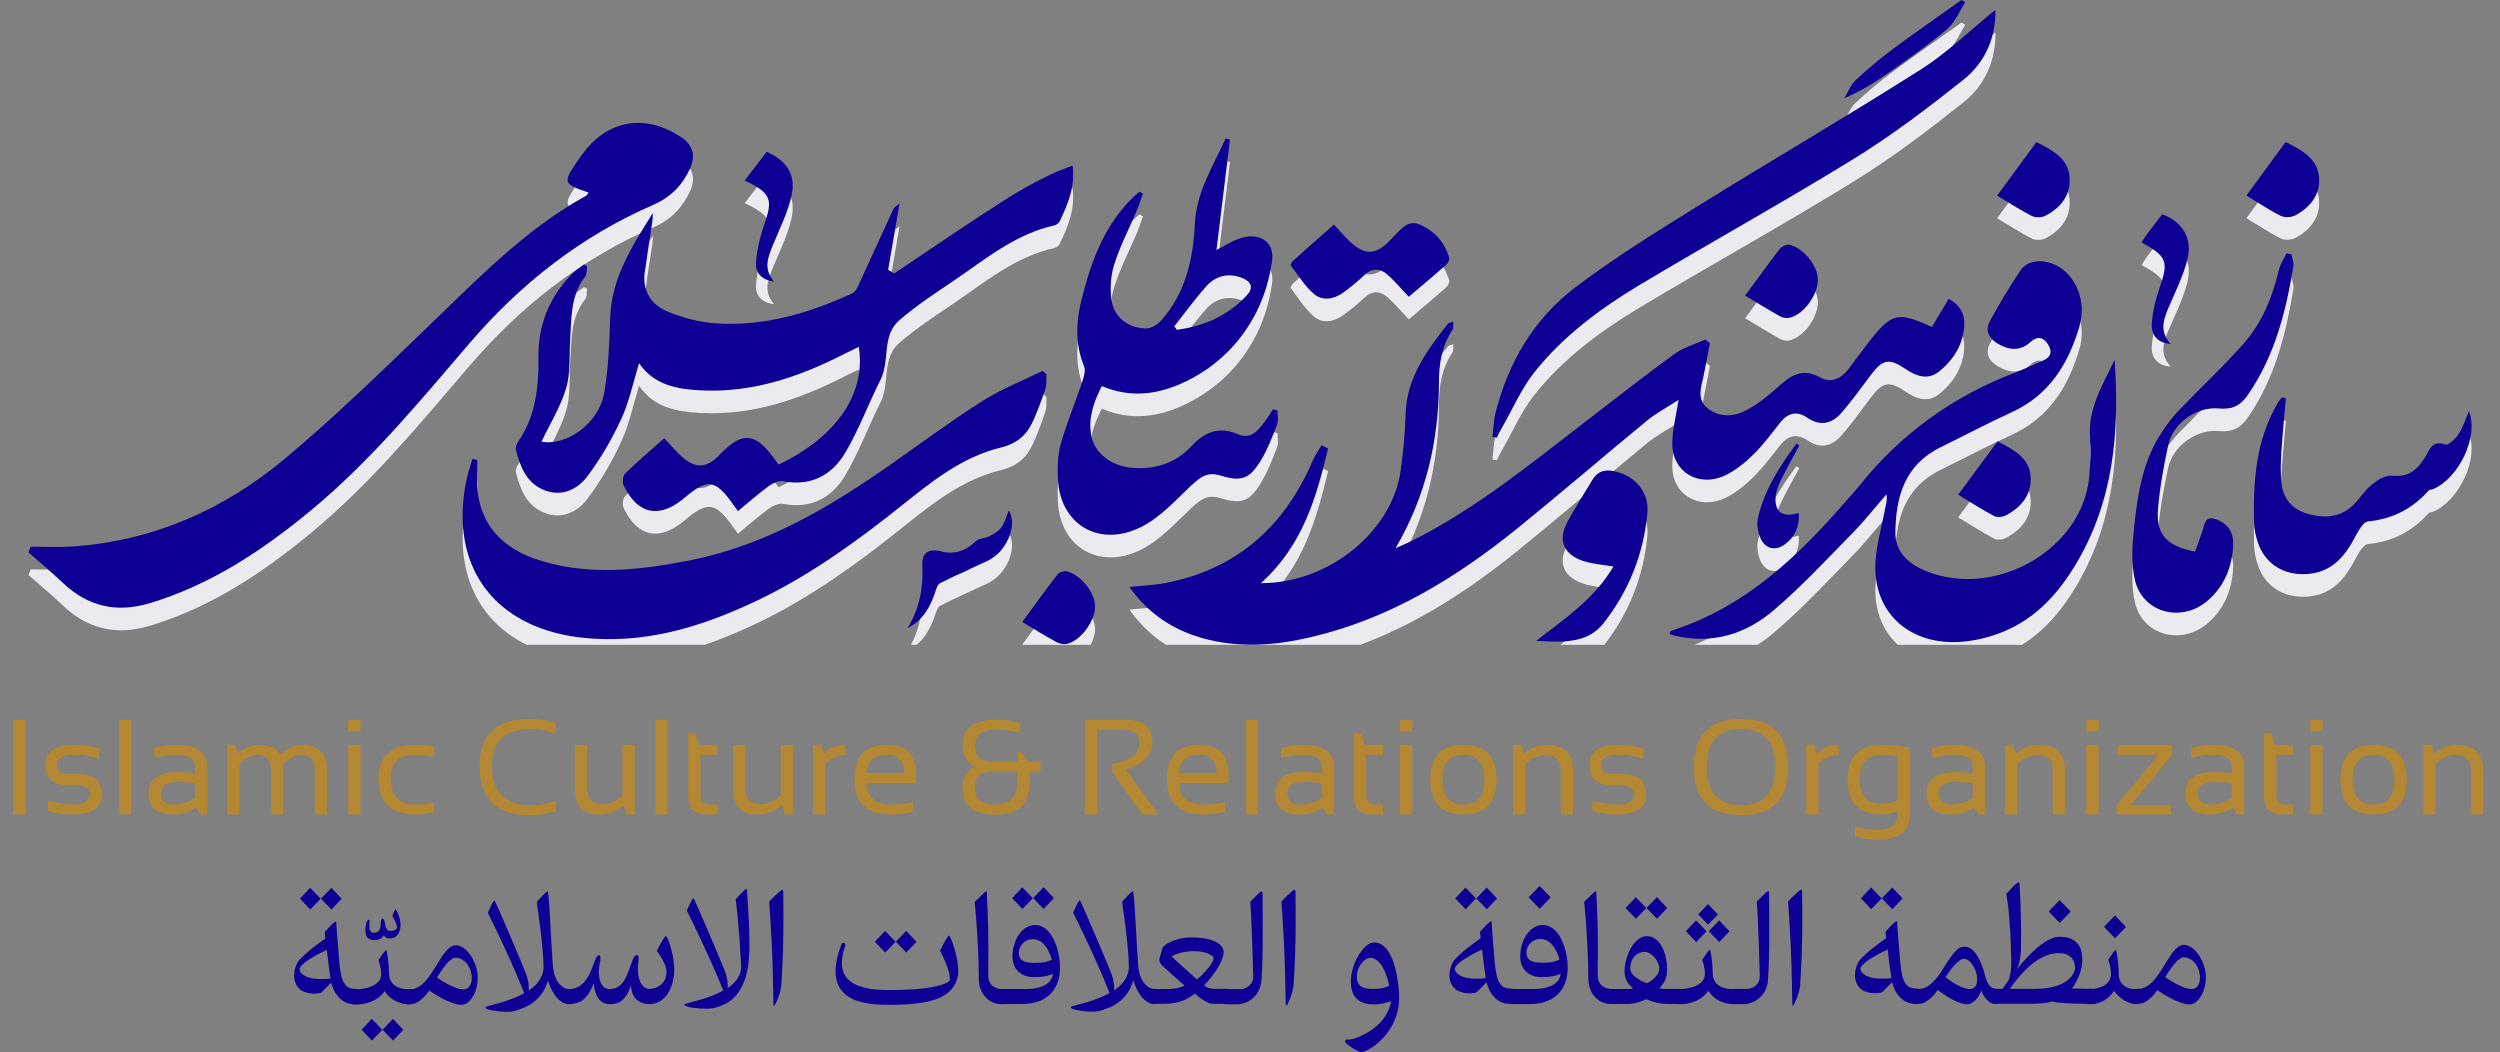 <svg width="221" height="93" viewBox="0 0 221 93" fill="none" xmlns="http://www.w3.org/2000/svg">
<rect x="0" y="0" width="221" height="93" fill="#808080" stroke="none"/>
<g clip-path="url(#clip0_379_348)">
<g clip-path="url(#clip1_379_348)">
<path d="M148.383 37.361C148.159 38.831 147.83 40.011 147.83 41.199C147.822 43.749 150.215 45.153 152.574 43.99C153.482 43.541 154.311 42.86 155.029 42.146C155.875 41.307 156.593 40.343 157.327 39.405C158.019 38.524 158.796 38.258 159.79 38.94C160.948 39.729 161.976 39.43 162.797 38.483C163.713 37.419 164.534 36.281 165.372 35.16C166.435 33.748 166.997 33.632 168.466 34.628C169.434 35.285 170.453 35.633 171.465 34.803C172.769 33.723 173.59 32.352 173.642 30.658C173.668 29.727 173.271 28.972 172.268 28.407C171.741 29.287 171.257 30.101 170.782 30.907C167.749 29.52 167.23 29.644 165.182 32.261C164.577 33.033 164.016 33.831 163.419 34.612C162.78 35.451 161.873 35.916 160.922 35.376C159.28 34.454 158.26 35.235 157.137 36.24C156.23 37.054 155.236 37.86 154.13 38.383C153.102 38.873 151.866 38.856 150.915 38.059C150.008 37.295 150.362 36.298 150.57 35.351C150.786 34.354 150.959 33.349 151.157 32.352C151.028 32.236 150.889 32.128 150.76 32.012C149.852 32.427 148.833 32.71 148.046 33.274C145.437 35.168 142.896 37.162 140.338 39.131C135.361 42.96 130.513 46.947 124.818 49.805C124.343 50.045 123.85 50.245 123.367 50.461C126.054 45.842 127.177 40.991 127.203 35.866C127.203 34.205 127.419 32.602 128.396 31.165C128.508 31.007 128.448 30.741 128.474 30.425C128.232 30.517 128.076 30.533 128.007 30.608C126.115 32.992 124.352 35.409 124.257 38.599C124.205 40.277 124.049 41.955 123.816 43.616C123.047 49.016 117.447 53.568 111.459 53.551C115.157 50.245 116.367 45.975 117.404 41.639L116.816 41.365C116.557 41.822 116.246 42.254 116.039 42.736C113.593 48.426 109.48 52.263 103.068 53.534C102.1 53.725 101.089 53.758 99.845 53.891C101.513 56.251 103.664 57.663 106.291 58.41C109.489 59.307 112.686 59.075 115.866 58.327C122.874 56.691 128.759 53.053 134.186 48.667C138.022 45.56 141.755 42.337 145.575 39.197C146.379 38.532 147.329 38.034 148.383 37.353V37.361Z" fill="#EBEAEE"/>
<path d="M57.001 26.056C57.2 24.561 57.442 23.074 57.667 21.579C57.701 21.329 57.701 21.08 57.71 20.831C55.887 23.738 54.055 26.579 53.942 30.085C53.873 32.303 53.787 34.537 53.415 36.722C52.949 39.446 50.045 41.465 47.867 41.041C48.593 39.504 49.544 37.992 50.036 36.348C50.443 35.011 50.313 33.524 50.399 32.103C50.529 30.143 50.399 28.141 51.739 26.438C51.911 26.222 51.842 25.84 51.894 25.533C51.808 25.483 51.721 25.425 51.626 25.375C51.246 25.674 50.823 25.94 50.494 26.28C48.524 28.349 47.565 30.749 47.599 33.607C47.625 36.207 47.366 38.815 45.776 41.091C45.647 41.282 45.56 41.589 45.612 41.797C46.001 43.292 46.562 44.754 48.196 45.361C49.708 45.925 51.073 45.228 51.903 44.131C53.087 42.561 54.098 40.817 54.919 39.039C55.627 37.511 55.964 35.825 56.492 34.105C57.822 36.041 59.827 36.398 61.918 36.506C66.524 36.746 70.681 35.309 74.664 33.274C75.062 33.075 75.459 32.884 75.917 32.66C76.643 37.311 73.264 40.975 68.823 43.076C68.659 42.844 68.494 42.603 68.313 42.37C66.74 40.269 65.608 40.185 63.793 42.021C63.672 42.146 63.56 42.27 63.431 42.387C62.411 43.342 61.547 43.408 60.441 42.511C59.827 42.013 59.326 41.373 58.712 40.742C57.537 41.789 56.362 42.785 55.264 43.857C55.057 44.065 54.996 44.638 55.135 44.92C56.37 47.495 58.315 47.877 60.51 46.008C62.532 44.289 63.24 44.38 64.778 46.548C64.9 46.715 65.02 46.881 65.237 47.18C66.17 46.407 67.034 45.651 67.959 44.97C68.296 44.721 68.831 44.472 69.203 44.538C71.718 45.028 73.558 43.973 74.716 42.03C75.935 39.969 76.764 37.694 77.844 35.559C78.691 33.873 77.913 31.671 79.512 30.301C80.972 29.046 82.597 27.966 84.204 26.887C87.047 24.976 89.692 22.7 93.226 21.919C93.407 21.878 93.615 21.695 93.693 21.529C94.393 20.042 95.058 18.538 94.816 16.636C91.757 17.724 89.216 19.402 86.667 21.072C84.109 22.75 81.586 24.469 79.046 26.172C78.864 26.064 78.691 25.956 78.51 25.848C78.838 23.938 79.166 22.035 79.521 19.992C79.279 20.2 79.054 20.299 78.985 20.457C78.017 22.55 77.075 24.66 76.099 26.754C75.9 27.177 75.71 27.759 75.356 27.925C71.528 29.686 67.535 30.882 63.24 30.583C61.797 30.483 60.32 30.085 58.98 29.528C57.502 28.913 56.777 27.651 56.993 26.039L57.001 26.056Z" fill="#EBEAEE"/>
<path d="M57.84 20.059C59.334 19.411 60.38 18.289 61.02 16.852C61.512 15.748 61.261 14.825 60.19 14.111C57.096 12.068 53.839 12.558 51.635 15.432C51.454 15.664 51.272 15.905 51.108 16.154C49.725 18.156 49.76 18.256 52.033 19.02C51.955 19.12 51.903 19.253 51.799 19.311C46.77 22.085 42.821 26.064 38.777 29.96C34.344 34.238 29.936 38.566 25.21 42.528C19.869 46.997 13.604 49.813 6.406 50.311C5.179 50.394 3.943 50.328 2.716 50.328C2.647 50.494 2.578 50.66 2.509 50.826C3.528 51.723 4.583 52.596 5.568 53.534C7.74 55.6 10.28 56.201 13.19 55.337C18.59 53.717 23.127 50.702 27.37 47.213C32.676 42.844 36.996 37.611 41.404 32.46C45.932 27.152 51.298 22.899 57.84 20.067V20.059Z" fill="#EBEAEE"/>
<path d="M184.747 40.8C184.859 41.838 184.773 42.902 184.703 43.94C184.28 50.444 176.468 55.029 170.212 52.463C168.63 51.815 167.524 50.718 167.55 49.049C167.594 45.959 168.337 43.118 171.543 41.539C173.642 40.509 175.708 39.413 177.834 38.441C181.195 36.904 182.854 34.113 183.813 30.882C184.453 28.739 183.589 26.554 182.025 25.599C180.798 24.851 179.285 24.91 178.62 25.89C177.643 27.327 176.771 28.83 175.924 30.35C175.457 31.189 175.794 31.904 176.615 32.386C177.6 32.967 178.585 33.067 179.493 32.236C180.072 31.713 180.582 31.754 181.005 32.386C181.446 33.033 181.359 33.565 180.556 33.897C179.795 34.213 179.061 34.587 178.292 34.877C172.614 37.004 167.956 40.418 164.267 45.061C163.947 45.46 163.593 45.834 163.256 46.216C158.961 51.167 154.312 55.661 147.727 57.762C147.675 57.779 147.658 57.895 147.58 58.053C147.744 58.103 147.891 58.161 148.047 58.194C151.391 58.983 154.355 58.036 156.8 55.943C159.272 53.833 161.484 51.449 163.757 49.132C164.82 48.044 165.762 46.847 166.755 45.701C166.868 46.208 166.712 46.581 166.643 46.972C166.323 48.7 165.779 50.428 165.779 52.155C165.77 56.267 168.855 58.967 173.133 58.751C174.291 58.693 175.474 58.435 176.563 58.045C179.657 56.948 181.757 54.739 183.39 52.064C186.855 46.399 187.382 40.194 186.933 33.806C185.879 36.049 184.505 38.175 184.781 40.8H184.747Z" fill="#EBEAEE"/>
<path d="M92.414 36.364C92.543 35.966 92.483 35.517 92.509 35.093C92.396 34.994 92.275 34.886 92.163 34.786C90.4 35.65 88.534 36.381 86.892 37.419C84.126 39.172 81.499 41.124 78.821 43.001C73.359 46.831 67.673 50.228 60.916 51.549C56.647 52.38 52.378 52.878 48.092 51.657C43.849 50.452 41.879 47.695 42.19 43.483C42.207 43.209 42.19 42.935 42.19 42.661L41.758 42.569C41.585 43.184 41.369 43.782 41.239 44.405C39.796 51.325 42.959 56.533 49.544 58.053C50.511 58.277 51.523 58.402 52.516 58.46C57.693 58.776 62.411 57.239 66.965 55.071C71.605 52.853 75.701 49.888 79.676 46.714C82.32 44.605 85.008 42.412 88.43 41.573C90.011 41.191 90.832 40.368 91.385 39.081C91.766 38.192 92.12 37.286 92.414 36.364Z" fill="#EBEAEE"/>
<path d="M105.367 44.87C106.11 44.173 106.715 43.691 107.856 44.031C109.748 44.605 110.44 44.355 111.442 42.727C112.055 41.73 112.479 40.609 112.902 39.513C113.041 39.147 112.928 38.699 112.928 38.283C112.799 38.25 112.66 38.217 112.531 38.175C112.271 38.574 112.03 38.981 111.744 39.355C111.191 40.086 110.535 40.858 109.489 40.401C107.752 39.654 106.508 40.177 105.324 41.44C103.958 42.902 102.187 43.516 100.148 43.359C98.238 43.217 96.752 42.071 96.466 40.493C96.181 38.94 96.682 37.544 97.4 36.132C100.009 37.228 102.446 36.863 104.797 35.733C107.622 34.371 109.731 32.244 111.088 29.545C111.788 28.141 112.246 26.563 112.453 25.018C112.669 23.406 111.364 22.534 109.731 23.032C108.962 23.265 108.271 23.73 107.536 24.096C107.934 20.839 108.331 17.591 108.729 14.335C108.599 14.302 108.478 14.269 108.348 14.236C107.251 16.678 105.756 18.962 105.626 21.786C105.479 24.885 104.823 27.875 102.645 30.334C102.325 30.691 101.738 31.048 101.288 31.04C99.724 30.998 98.48 30.035 98.264 28.548C98.108 27.51 98.186 26.355 98.506 25.35C99.024 23.713 99.837 22.168 100.511 20.573C100.709 20.1 100.865 19.61 101.038 19.128C100.934 19.07 100.83 19.004 100.727 18.945C100.398 19.244 100.053 19.527 99.759 19.851C97.434 22.334 96.38 25.391 95.594 28.548C95.11 30.492 95.041 32.435 95.827 34.362C95.991 34.753 95.81 35.326 95.663 35.775C95.049 37.602 94.297 39.396 93.77 41.249C93.494 42.237 93.468 43.334 93.52 44.364C93.718 48.367 97.166 50.444 100.882 48.584C102.593 47.72 103.958 46.183 105.376 44.846L105.367 44.87ZM106.637 27.302C107.476 26.38 108.59 26.089 109.826 26.579C110.586 26.887 110.837 27.418 110.267 28.049C108.608 29.885 106.464 30.832 104.028 31.156L103.812 30.84C104.753 29.653 105.635 28.423 106.646 27.302H106.637Z" fill="#EBEAEE"/>
<path d="M132.769 39.82C133.711 38.175 134.463 36.398 135.629 34.919C138.144 31.754 141.402 29.312 144.893 27.219C151.227 23.423 157.699 19.851 163.982 15.972C167.343 13.895 170.506 11.486 173.591 9.027C175.578 7.441 176.442 5.19 176.391 2.864C174.204 4.641 172.174 6.635 169.806 8.138C163.256 12.3 156.533 16.212 149.939 20.308C146.319 22.559 142.672 24.81 139.293 27.377C135.586 30.176 133.356 34.03 132.216 38.441C132.034 39.147 132.026 39.895 131.931 40.626C132.06 40.642 132.19 40.667 132.32 40.684C132.466 40.393 132.605 40.094 132.769 39.812V39.82Z" fill="#EBEAEE"/>
<path d="M202.557 24.486C202.419 24.453 202.272 24.428 202.133 24.395C201.9 24.876 201.572 25.333 201.459 25.84C200.898 28.249 199.973 30.533 198.305 32.41C196.473 34.479 194.425 36.381 192.507 38.383C192.014 38.898 191.6 39.488 191.193 40.077C189.448 42.619 188.99 45.535 188.67 48.459C188.497 50.062 188.368 51.765 188.739 53.31C189.431 56.184 192.861 57.073 195.151 55.104C196.663 53.808 197.32 52.081 197.415 50.17C197.467 49.181 197.035 48.359 196.015 47.952C195.471 47.728 195.03 47.728 194.84 48.45C194.641 49.215 194.322 49.954 194.036 50.76C191.582 50.295 190.597 49.256 190.761 47.096C190.908 45.178 191.263 43.267 191.66 41.382C192.066 39.454 194.123 37.918 196.154 38.109C197.398 38.225 198.098 37.81 198.737 36.871C201.105 33.416 202.082 29.52 202.738 25.516C202.79 25.192 202.617 24.826 202.557 24.486Z" fill="#EBEAEE"/>
<path d="M218.267 38.325C217.93 39.106 217.722 39.787 217.351 40.36C217.074 40.775 216.417 41.39 216.184 41.307C215.043 40.875 214.81 41.689 214.439 42.312C213.773 43.425 213.004 44.231 211.44 44.048C210.87 43.982 210.144 44.455 209.643 44.862C209.046 45.336 208.64 46.025 208.104 46.573C206.99 47.711 205.598 47.844 204.121 47.462C202.66 47.08 201.822 46.1 201.675 44.663C201.58 43.749 201.623 42.819 201.675 41.897C201.779 40.327 201.934 38.765 202.073 37.195C201.952 37.17 201.839 37.145 201.718 37.12C201.623 37.245 201.511 37.361 201.425 37.502C199.42 40.833 199.169 44.497 199.256 48.218C199.273 48.8 199.411 49.389 199.593 49.946C200.223 51.865 201.934 52.911 204.026 52.737C205.944 52.579 207.059 51.441 207.932 49.938C208.329 49.256 208.804 48.143 209.34 48.093C211.57 47.869 213.281 46.939 214.698 45.361C214.767 45.278 214.948 45.294 215.069 45.244C217.333 44.314 219.148 40.609 218.258 38.341L218.267 38.325Z" fill="#EBEAEE"/>
<path d="M142.879 43.699C141.972 43.458 141.254 43.6 140.762 44.43C140.027 45.668 139.241 46.881 138.558 48.143C137.66 49.796 138.247 51.092 140.114 51.64C140.883 51.865 141.695 51.923 142.628 52.081C141.012 54.83 138.506 56.583 135.793 58.651C138.23 58.792 140.347 58.875 141.747 57.098C144.002 54.232 145.298 50.943 145.627 47.362C145.791 45.535 144.624 44.164 142.888 43.699H142.879Z" fill="#EBEAEE"/>
<path d="M116.152 27.983C116.895 28.623 117.888 28.465 118.701 27.892C119.366 27.418 119.997 26.895 120.585 26.338C121.284 25.674 122.002 25.699 122.667 26.288C123.298 26.845 123.834 27.501 124.534 28.232C125.614 27.319 126.729 26.388 127.809 25.441C127.982 25.292 128.163 24.968 128.111 24.793C127.722 23.481 126.893 22.492 125.605 21.894C124.49 21.371 123.929 22.185 123.298 22.808C123.056 23.049 122.831 23.306 122.581 23.539C121.587 24.436 120.757 24.511 119.686 23.664C119.055 23.165 118.554 22.517 117.914 21.853C116.722 22.908 115.512 23.971 114.311 25.051C114.199 25.151 114.052 25.408 114.104 25.466C114.76 26.33 115.339 27.285 116.152 27.983Z" fill="#EBEAEE"/>
<path d="M94.314 52.504C94.072 52.446 93.623 52.596 93.476 52.795C92.439 54.132 91.454 55.503 90.365 56.981C91.489 57.654 92.439 58.244 93.416 58.776C93.683 58.917 94.09 58.992 94.375 58.908C95.602 58.568 96.803 56.882 96.803 55.602C96.803 54.415 95.567 52.82 94.314 52.504Z" fill="#EBEAEE"/>
<path d="M202.929 21.03C204.208 20.324 205.08 19.261 205.011 17.774C204.925 16.055 203.568 15.324 202.047 14.551C200.846 16.196 199.731 17.716 198.582 19.286C199.714 19.967 200.639 20.599 201.641 21.089C201.978 21.255 202.583 21.213 202.92 21.03H202.929Z" fill="#EBEAEE"/>
<path d="M157.354 23.971C156.325 25.308 155.34 26.679 154.269 28.133C155.401 28.814 156.377 29.42 157.388 29.977C157.621 30.101 157.976 30.151 158.235 30.085C159.497 29.752 160.715 28.033 160.698 26.696C160.68 25.491 159.436 23.921 158.183 23.639C157.941 23.581 157.509 23.772 157.354 23.971Z" fill="#EBEAEE"/>
<path d="M180.78 21.089C182.137 20.391 183.027 19.311 182.958 17.766C182.88 16.047 181.515 15.316 180.02 14.56C178.81 16.204 177.695 17.724 176.546 19.294C177.669 19.967 178.611 20.582 179.605 21.089C179.916 21.246 180.46 21.246 180.772 21.089H180.78Z" fill="#EBEAEE"/>
<path d="M173.099 45.734C174.222 46.407 175.224 47.063 176.287 47.62C176.555 47.761 177.056 47.703 177.35 47.545C178.681 46.822 179.58 45.759 179.511 44.206C179.433 42.47 178.033 41.797 176.59 41.008C175.406 42.611 174.283 44.131 173.099 45.734Z" fill="#EBEAEE"/>
<path d="M88.49 48.658C88.249 48.991 87.825 49.215 87.436 49.414C87.065 49.597 86.529 49.58 86.261 49.838C85.388 50.693 84.403 51.051 83.185 50.743C82.061 50.461 81.482 50.885 81.534 51.989C81.629 53.95 81.292 55.802 80.221 57.53C81.569 56.84 82.217 55.694 82.658 54.39C82.761 54.091 82.865 53.675 83.107 53.551C84.464 52.861 85.864 52.23 87.255 51.599C88.923 50.843 89.994 48.517 89.191 47.122C88.948 47.678 88.81 48.226 88.499 48.65L88.49 48.658Z" fill="#EBEAEE"/>
<path d="M190.917 27.435C190.545 28.481 190.269 29.603 190.217 30.707C190.174 31.646 190.779 32.344 191.893 32.402C190.934 31.389 191.202 30.367 191.652 29.304C192.256 27.875 192.974 26.471 193.354 24.984C193.846 23.09 192.956 21.628 191.142 20.939C190.718 21.487 190.278 22.052 189.845 22.625C189.673 22.858 189.526 23.107 189.318 23.431C191.582 24.669 191.712 25.142 190.908 27.443L190.917 27.435Z" fill="#EBEAEE"/>
<path d="M67.57 21.828C67.181 22.916 66.913 24.079 66.827 25.217C66.766 26.114 67.354 26.77 68.434 26.887C67.44 25.774 67.898 24.719 68.339 23.631C68.927 22.202 69.644 20.781 69.972 19.294C70.378 17.45 69.575 16.229 67.777 15.415C67.155 16.229 66.524 17.052 65.833 17.957C68.166 19.062 68.348 19.635 67.561 21.828H67.57Z" fill="#EBEAEE"/>
<path d="M172.131 4.575C172.839 3.969 173.211 3.005 173.729 2.199C173.617 2.133 173.505 2.066 173.392 2C171.344 3.462 169.27 4.891 167.248 6.394C166.116 7.241 165.028 8.155 164.008 9.119C163.576 9.526 163.36 10.149 163.04 10.68C164.57 10.024 165.848 9.227 167.067 8.355C168.787 7.133 170.532 5.937 172.122 4.575H172.131Z" fill="#EBEAEE"/>
<path d="M159.073 41.398L158.805 41.207C157.327 43.218 155.971 45.311 155.409 47.761C155.271 48.359 155.392 49.123 155.677 49.68C156.109 50.519 156.956 50.727 157.768 50.129C158.667 49.472 159.099 48.55 159.012 47.346C157.828 47.703 157.025 47.462 156.956 46.291C156.921 45.734 157.111 45.128 157.353 44.613C157.872 43.517 158.485 42.462 159.055 41.39L159.073 41.398Z" fill="#EBEAEE"/>
</g>
<path d="M148.383 35.361C148.159 36.831 147.83 38.011 147.83 39.199C147.822 41.749 150.215 43.153 152.574 41.99C153.482 41.541 154.311 40.86 155.029 40.146C155.875 39.307 156.593 38.343 157.327 37.405C158.019 36.524 158.796 36.258 159.79 36.94C160.948 37.729 161.976 37.43 162.797 36.483C163.713 35.419 164.534 34.281 165.372 33.16C166.435 31.748 166.997 31.632 168.466 32.628C169.434 33.285 170.453 33.633 171.465 32.803C172.769 31.723 173.59 30.352 173.642 28.658C173.668 27.727 173.271 26.972 172.268 26.407C171.741 27.287 171.257 28.101 170.782 28.907C167.749 27.52 167.23 27.644 165.182 30.261C164.577 31.034 164.016 31.831 163.419 32.612C162.78 33.451 161.873 33.916 160.922 33.376C159.28 32.454 158.26 33.235 157.137 34.24C156.23 35.054 155.236 35.86 154.13 36.383C153.102 36.873 151.866 36.856 150.915 36.059C150.008 35.295 150.362 34.298 150.57 33.351C150.786 32.354 150.959 31.349 151.157 30.352C151.028 30.236 150.889 30.128 150.76 30.012C149.852 30.427 148.833 30.71 148.046 31.274C145.437 33.168 142.896 35.162 140.338 37.131C135.361 40.96 130.513 44.947 124.818 47.805C124.343 48.045 123.85 48.245 123.367 48.461C126.054 43.842 127.177 38.991 127.203 33.866C127.203 32.205 127.419 30.602 128.396 29.165C128.508 29.007 128.448 28.741 128.474 28.425C128.232 28.517 128.076 28.533 128.007 28.608C126.115 30.992 124.352 33.409 124.257 36.599C124.205 38.277 124.049 39.955 123.816 41.616C123.047 47.016 117.447 51.568 111.459 51.551C115.157 48.245 116.367 43.975 117.404 39.639L116.816 39.365C116.557 39.822 116.246 40.254 116.039 40.736C113.593 46.426 109.48 50.263 103.068 51.534C102.1 51.725 101.089 51.758 99.845 51.891C101.513 54.251 103.664 55.663 106.291 56.41C109.489 57.307 112.686 57.075 115.866 56.327C122.874 54.691 128.759 51.053 134.186 46.667C138.022 43.56 141.755 40.337 145.575 37.197C146.379 36.532 147.329 36.034 148.383 35.353V35.361Z" fill="#0E0094"/>
<path d="M57.001 24.056C57.2 22.561 57.442 21.074 57.667 19.579C57.701 19.329 57.701 19.08 57.71 18.831C55.887 21.738 54.055 24.579 53.942 28.085C53.873 30.302 53.787 32.537 53.415 34.722C52.949 37.446 50.045 39.465 47.867 39.041C48.593 37.504 49.544 35.992 50.036 34.348C50.443 33.011 50.313 31.524 50.399 30.103C50.529 28.143 50.399 26.141 51.739 24.438C51.911 24.222 51.842 23.84 51.894 23.533C51.808 23.483 51.721 23.425 51.626 23.375C51.246 23.674 50.823 23.94 50.494 24.28C48.524 26.349 47.565 28.749 47.599 31.607C47.625 34.207 47.366 36.815 45.776 39.091C45.647 39.282 45.56 39.589 45.612 39.797C46.001 41.292 46.562 42.754 48.196 43.361C49.708 43.925 51.073 43.228 51.903 42.131C53.087 40.561 54.098 38.817 54.919 37.039C55.627 35.511 55.964 33.825 56.492 32.105C57.822 34.041 59.827 34.398 61.918 34.506C66.524 34.746 70.681 33.309 74.664 31.274C75.062 31.075 75.459 30.884 75.917 30.66C76.643 35.311 73.264 38.975 68.823 41.076C68.659 40.844 68.494 40.603 68.313 40.37C66.74 38.269 65.608 38.185 63.793 40.021C63.672 40.146 63.56 40.27 63.431 40.387C62.411 41.342 61.547 41.408 60.441 40.511C59.827 40.013 59.326 39.373 58.712 38.742C57.537 39.789 56.362 40.785 55.264 41.857C55.057 42.065 54.996 42.638 55.135 42.92C56.37 45.495 58.315 45.877 60.51 44.008C62.532 42.289 63.24 42.38 64.778 44.548C64.9 44.715 65.02 44.881 65.237 45.18C66.17 44.407 67.034 43.651 67.959 42.97C68.296 42.721 68.831 42.472 69.203 42.538C71.718 43.028 73.558 41.973 74.716 40.03C75.935 37.969 76.764 35.694 77.844 33.559C78.691 31.872 77.913 29.671 79.512 28.301C80.972 27.046 82.597 25.966 84.204 24.887C87.047 22.976 89.692 20.7 93.226 19.919C93.407 19.878 93.615 19.695 93.693 19.529C94.393 18.042 95.058 16.538 94.816 14.636C91.757 15.724 89.216 17.402 86.667 19.072C84.109 20.75 81.586 22.469 79.046 24.172C78.864 24.064 78.691 23.956 78.51 23.848C78.838 21.938 79.166 20.035 79.521 17.992C79.279 18.2 79.054 18.299 78.985 18.457C78.017 20.55 77.075 22.66 76.099 24.754C75.9 25.177 75.71 25.759 75.356 25.925C71.528 27.686 67.535 28.882 63.24 28.583C61.797 28.483 60.32 28.085 58.98 27.528C57.502 26.913 56.777 25.651 56.993 24.039L57.001 24.056Z" fill="#0E0094"/>
<path d="M57.84 18.059C59.334 17.411 60.38 16.289 61.02 14.852C61.512 13.748 61.261 12.825 60.19 12.111C57.096 10.068 53.839 10.558 51.635 13.432C51.454 13.664 51.272 13.905 51.108 14.155C49.725 16.156 49.76 16.256 52.033 17.02C51.955 17.12 51.903 17.253 51.799 17.311C46.77 20.085 42.821 24.064 38.777 27.96C34.344 32.238 29.936 36.566 25.21 40.528C19.869 44.997 13.604 47.813 6.406 48.311C5.179 48.394 3.943 48.328 2.716 48.328C2.647 48.494 2.578 48.66 2.509 48.826C3.528 49.723 4.583 50.596 5.568 51.534C7.74 53.6 10.28 54.201 13.19 53.337C18.59 51.717 23.127 48.702 27.37 45.213C32.676 40.844 36.996 35.611 41.404 30.46C45.932 25.152 51.298 20.899 57.84 18.067V18.059Z" fill="#0E0094"/>
<path d="M184.747 38.8C184.859 39.838 184.773 40.902 184.703 41.94C184.28 48.444 176.468 53.029 170.212 50.463C168.63 49.815 167.524 48.718 167.55 47.049C167.594 43.959 168.337 41.118 171.543 39.539C173.642 38.509 175.708 37.413 177.834 36.441C181.195 34.904 182.854 32.113 183.813 28.882C184.453 26.739 183.589 24.554 182.025 23.599C180.798 22.851 179.285 22.91 178.62 23.89C177.643 25.327 176.771 26.83 175.924 28.35C175.457 29.189 175.794 29.904 176.615 30.386C177.6 30.967 178.585 31.067 179.493 30.236C180.072 29.713 180.582 29.754 181.005 30.386C181.446 31.033 181.359 31.565 180.556 31.897C179.795 32.213 179.061 32.587 178.292 32.877C172.614 35.004 167.956 38.418 164.267 43.061C163.947 43.46 163.593 43.834 163.256 44.216C158.961 49.167 154.312 53.661 147.727 55.762C147.675 55.779 147.658 55.895 147.58 56.053C147.744 56.103 147.891 56.161 148.047 56.194C151.391 56.983 154.355 56.036 156.8 53.943C159.272 51.833 161.484 49.449 163.757 47.132C164.82 46.044 165.762 44.847 166.755 43.701C166.868 44.208 166.712 44.581 166.643 44.972C166.323 46.7 165.779 48.428 165.779 50.155C165.77 54.267 168.855 56.967 173.133 56.751C174.291 56.693 175.474 56.435 176.563 56.045C179.657 54.948 181.757 52.739 183.39 50.064C186.855 44.399 187.382 38.194 186.933 31.806C185.879 34.049 184.505 36.175 184.781 38.8H184.747Z" fill="#0E0094"/>
<path d="M92.414 34.364C92.543 33.966 92.483 33.517 92.509 33.093C92.396 32.994 92.275 32.886 92.163 32.786C90.4 33.65 88.534 34.381 86.892 35.419C84.126 37.172 81.499 39.124 78.821 41.001C73.359 44.831 67.673 48.228 60.916 49.549C56.647 50.38 52.378 50.878 48.092 49.657C43.849 48.452 41.879 45.695 42.19 41.483C42.207 41.209 42.19 40.935 42.19 40.661L41.758 40.569C41.585 41.184 41.369 41.782 41.239 42.405C39.796 49.325 42.959 54.533 49.544 56.053C50.511 56.277 51.523 56.402 52.516 56.46C57.693 56.776 62.411 55.239 66.965 53.071C71.605 50.853 75.701 47.888 79.676 44.714C82.32 42.605 85.008 40.412 88.43 39.573C90.011 39.191 90.832 38.368 91.385 37.081C91.766 36.192 92.12 35.286 92.414 34.364Z" fill="#0E0094"/>
<path d="M105.367 42.87C106.11 42.173 106.715 41.691 107.856 42.031C109.748 42.605 110.44 42.355 111.442 40.727C112.055 39.73 112.479 38.609 112.902 37.513C113.041 37.147 112.928 36.699 112.928 36.283C112.799 36.25 112.66 36.217 112.531 36.175C112.271 36.574 112.03 36.981 111.744 37.355C111.191 38.086 110.535 38.858 109.489 38.401C107.752 37.654 106.508 38.177 105.324 39.44C103.958 40.902 102.187 41.516 100.148 41.359C98.238 41.217 96.752 40.071 96.466 38.493C96.181 36.94 96.682 35.544 97.4 34.132C100.009 35.228 102.446 34.863 104.797 33.733C107.622 32.371 109.731 30.244 111.088 27.545C111.788 26.141 112.246 24.563 112.453 23.018C112.669 21.406 111.364 20.534 109.731 21.032C108.962 21.265 108.271 21.73 107.536 22.096C107.934 18.839 108.331 15.591 108.729 12.335C108.599 12.302 108.478 12.269 108.348 12.236C107.251 14.678 105.756 16.962 105.626 19.786C105.479 22.885 104.823 25.875 102.645 28.334C102.325 28.691 101.738 29.048 101.288 29.04C99.724 28.998 98.48 28.035 98.264 26.548C98.108 25.51 98.186 24.355 98.506 23.35C99.024 21.713 99.837 20.168 100.511 18.573C100.709 18.1 100.865 17.61 101.038 17.128C100.934 17.07 100.83 17.004 100.727 16.945C100.398 17.244 100.053 17.527 99.759 17.851C97.434 20.334 96.38 23.391 95.594 26.548C95.11 28.492 95.041 30.435 95.827 32.362C95.991 32.753 95.81 33.326 95.663 33.775C95.049 35.602 94.297 37.396 93.77 39.249C93.494 40.237 93.468 41.334 93.52 42.364C93.718 46.367 97.166 48.444 100.882 46.584C102.593 45.72 103.958 44.183 105.376 42.846L105.367 42.87ZM106.637 25.302C107.476 24.38 108.59 24.089 109.826 24.579C110.586 24.887 110.837 25.418 110.267 26.049C108.608 27.885 106.464 28.832 104.028 29.156L103.812 28.84C104.753 27.653 105.635 26.423 106.646 25.302H106.637Z" fill="#0E0094"/>
<path d="M132.769 37.82C133.711 36.175 134.463 34.398 135.629 32.919C138.144 29.754 141.402 27.312 144.893 25.219C151.227 21.423 157.699 17.851 163.982 13.972C167.343 11.895 170.506 9.486 173.591 7.027C175.578 5.441 176.442 3.19 176.391 0.864C174.204 2.641 172.174 4.635 169.806 6.138C163.256 10.3 156.533 14.213 149.939 18.308C146.319 20.559 142.672 22.81 139.293 25.377C135.586 28.176 133.356 32.03 132.216 36.441C132.034 37.147 132.026 37.895 131.931 38.626C132.06 38.642 132.19 38.667 132.32 38.684C132.466 38.393 132.605 38.094 132.769 37.812V37.82Z" fill="#0E0094"/>
<path d="M202.557 22.486C202.419 22.453 202.272 22.428 202.133 22.395C201.9 22.876 201.572 23.333 201.459 23.84C200.898 26.249 199.973 28.533 198.305 30.41C196.473 32.479 194.425 34.381 192.507 36.383C192.014 36.898 191.6 37.488 191.193 38.077C189.448 40.619 188.99 43.535 188.67 46.459C188.497 48.062 188.368 49.765 188.739 51.31C189.431 54.184 192.861 55.073 195.151 53.104C196.663 51.808 197.32 50.081 197.415 48.17C197.467 47.181 197.035 46.359 196.015 45.952C195.471 45.728 195.03 45.728 194.84 46.45C194.641 47.215 194.322 47.954 194.036 48.76C191.582 48.295 190.597 47.256 190.761 45.096C190.908 43.178 191.263 41.267 191.66 39.382C192.066 37.454 194.123 35.918 196.154 36.109C197.398 36.225 198.098 35.81 198.737 34.871C201.105 31.416 202.082 27.52 202.738 23.516C202.79 23.192 202.617 22.826 202.557 22.486Z" fill="#0E0094"/>
<path d="M218.267 36.325C217.93 37.106 217.722 37.787 217.351 38.36C217.074 38.775 216.417 39.39 216.184 39.307C215.043 38.875 214.81 39.689 214.439 40.312C213.773 41.425 213.004 42.231 211.44 42.048C210.87 41.982 210.144 42.455 209.643 42.862C209.046 43.336 208.64 44.025 208.104 44.573C206.99 45.711 205.598 45.844 204.121 45.462C202.66 45.08 201.822 44.1 201.675 42.663C201.58 41.749 201.623 40.819 201.675 39.897C201.779 38.327 201.934 36.765 202.073 35.195C201.952 35.17 201.839 35.145 201.718 35.12C201.623 35.245 201.511 35.361 201.425 35.502C199.42 38.833 199.169 42.497 199.256 46.218C199.273 46.8 199.411 47.389 199.593 47.946C200.223 49.865 201.934 50.911 204.026 50.737C205.944 50.579 207.059 49.441 207.932 47.938C208.329 47.256 208.804 46.143 209.34 46.093C211.57 45.869 213.281 44.939 214.698 43.361C214.767 43.278 214.948 43.294 215.069 43.244C217.333 42.314 219.148 38.609 218.258 36.341L218.267 36.325Z" fill="#0E0094"/>
<path d="M142.879 41.699C141.972 41.458 141.254 41.6 140.762 42.43C140.027 43.668 139.241 44.881 138.558 46.143C137.66 47.796 138.247 49.092 140.114 49.64C140.883 49.865 141.695 49.923 142.628 50.081C141.012 52.83 138.506 54.583 135.793 56.651C138.23 56.792 140.347 56.875 141.747 55.098C144.002 52.232 145.298 48.943 145.627 45.362C145.791 43.535 144.624 42.164 142.888 41.699H142.879Z" fill="#0E0094"/>
<path d="M116.152 25.983C116.895 26.623 117.888 26.465 118.701 25.892C119.366 25.418 119.997 24.895 120.585 24.338C121.284 23.674 122.002 23.699 122.667 24.288C123.298 24.845 123.834 25.501 124.534 26.232C125.614 25.319 126.729 24.388 127.809 23.441C127.982 23.292 128.163 22.968 128.111 22.793C127.722 21.481 126.893 20.492 125.605 19.894C124.49 19.371 123.929 20.185 123.298 20.808C123.056 21.049 122.831 21.306 122.581 21.539C121.587 22.436 120.757 22.511 119.686 21.664C119.055 21.165 118.554 20.517 117.914 19.853C116.722 20.908 115.512 21.971 114.311 23.051C114.199 23.151 114.052 23.408 114.104 23.466C114.76 24.33 115.339 25.285 116.152 25.983Z" fill="#0E0094"/>
<path d="M94.314 50.504C94.072 50.446 93.623 50.596 93.476 50.795C92.439 52.132 91.454 53.503 90.365 54.981C91.489 55.654 92.439 56.244 93.416 56.776C93.683 56.917 94.09 56.992 94.375 56.908C95.602 56.568 96.803 54.882 96.803 53.602C96.803 52.415 95.567 50.82 94.314 50.504Z" fill="#0E0094"/>
<path d="M202.929 19.03C204.208 18.324 205.08 17.261 205.011 15.774C204.925 14.055 203.568 13.324 202.047 12.551C200.846 14.196 199.731 15.716 198.582 17.286C199.714 17.967 200.639 18.599 201.641 19.089C201.978 19.255 202.583 19.213 202.92 19.03H202.929Z" fill="#0E0094"/>
<path d="M157.354 21.971C156.325 23.308 155.34 24.679 154.269 26.133C155.401 26.814 156.377 27.42 157.388 27.977C157.621 28.101 157.976 28.151 158.235 28.085C159.497 27.752 160.715 26.033 160.698 24.696C160.68 23.491 159.436 21.921 158.183 21.639C157.941 21.581 157.509 21.772 157.354 21.971Z" fill="#0E0094"/>
<path d="M180.78 19.089C182.137 18.391 183.027 17.311 182.958 15.766C182.88 14.046 181.515 13.316 180.02 12.56C178.81 14.204 177.695 15.724 176.546 17.294C177.669 17.967 178.611 18.582 179.605 19.089C179.916 19.246 180.46 19.246 180.772 19.089H180.78Z" fill="#0E0094"/>
<path d="M173.099 43.734C174.222 44.407 175.224 45.063 176.287 45.62C176.555 45.761 177.056 45.703 177.35 45.545C178.681 44.822 179.58 43.759 179.511 42.206C179.433 40.47 178.033 39.797 176.59 39.008C175.406 40.611 174.283 42.131 173.099 43.734Z" fill="#0E0094"/>
<path d="M88.49 46.658C88.249 46.991 87.825 47.215 87.436 47.414C87.065 47.597 86.529 47.58 86.261 47.838C85.388 48.693 84.403 49.051 83.185 48.743C82.061 48.461 81.482 48.885 81.534 49.989C81.629 51.95 81.292 53.802 80.221 55.53C81.569 54.84 82.217 53.694 82.658 52.39C82.761 52.091 82.865 51.675 83.107 51.551C84.464 50.861 85.864 50.23 87.255 49.599C88.923 48.843 89.994 46.517 89.191 45.122C88.948 45.678 88.81 46.226 88.499 46.65L88.49 46.658Z" fill="#0E0094"/>
<path d="M190.917 25.435C190.545 26.481 190.269 27.603 190.217 28.707C190.174 29.646 190.779 30.344 191.893 30.402C190.934 29.389 191.202 28.367 191.652 27.304C192.256 25.875 192.974 24.471 193.354 22.984C193.846 21.09 192.956 19.628 191.142 18.939C190.718 19.487 190.278 20.052 189.845 20.625C189.673 20.858 189.526 21.107 189.318 21.431C191.582 22.669 191.712 23.142 190.908 25.443L190.917 25.435Z" fill="#0E0094"/>
<path d="M67.57 19.828C67.181 20.916 66.913 22.079 66.827 23.217C66.766 24.114 67.354 24.77 68.434 24.887C67.44 23.774 67.898 22.719 68.339 21.631C68.927 20.202 69.644 18.781 69.972 17.294C70.378 15.45 69.575 14.229 67.777 13.415C67.155 14.229 66.524 15.052 65.833 15.957C68.166 17.062 68.348 17.635 67.561 19.828H67.57Z" fill="#0E0094"/>
<path d="M172.131 2.575C172.839 1.969 173.211 1.005 173.729 0.199C173.617 0.133 173.505 0.066 173.392 0C171.344 1.462 169.27 2.891 167.248 4.394C166.116 5.241 165.028 6.155 164.008 7.119C163.576 7.526 163.36 8.149 163.04 8.68C164.57 8.024 165.848 7.227 167.067 6.355C168.787 5.133 170.532 3.937 172.122 2.575H172.131Z" fill="#0E0094"/>
<path d="M159.073 39.398L158.805 39.207C157.327 41.218 155.971 43.311 155.409 45.761C155.271 46.359 155.392 47.123 155.677 47.68C156.109 48.519 156.956 48.727 157.768 48.129C158.667 47.472 159.099 46.55 159.012 45.346C157.828 45.703 157.025 45.462 156.956 44.291C156.921 43.734 157.111 43.128 157.353 42.613C157.872 41.517 158.485 40.462 159.055 39.39L159.073 39.398Z" fill="#0E0094"/>
</g>
<path d="M2.256 63.621V72H1.172V63.621H2.256ZM4.254 71.707V70.769C4.977 71.004 5.707 71.121 6.445 71.121C7.426 71.121 7.916 70.828 7.916 70.242C7.916 69.695 7.574 69.422 6.891 69.422H6.012C4.684 69.422 4.02 68.816 4.02 67.606C4.02 66.434 4.873 65.848 6.58 65.848C7.314 65.848 8.043 65.945 8.766 66.141V67.078C8.043 66.844 7.314 66.727 6.58 66.727C5.557 66.727 5.045 67.019 5.045 67.606C5.045 68.152 5.367 68.426 6.012 68.426H6.891C8.297 68.426 9 69.031 9 70.242C9 71.414 8.148 72 6.445 72C5.707 72 4.977 71.902 4.254 71.707ZM11.607 63.621V72H10.523V63.621H11.607ZM13.137 70.143C13.137 68.881 13.969 68.25 15.633 68.25C16.168 68.25 16.703 68.289 17.238 68.367V67.787C17.238 67.08 16.686 66.727 15.58 66.727C14.947 66.727 14.299 66.824 13.635 67.019V66.141C14.299 65.945 14.947 65.848 15.58 65.848C17.408 65.848 18.322 66.484 18.322 67.758V72H17.713L17.338 71.391C16.725 71.797 16.057 72 15.334 72C13.869 72 13.137 71.381 13.137 70.143ZM15.633 69.129C14.691 69.129 14.221 69.461 14.221 70.125C14.221 70.789 14.592 71.121 15.334 71.121C16.084 71.121 16.719 70.922 17.238 70.523V69.246C16.703 69.168 16.168 69.129 15.633 69.129ZM20.086 72V65.848H20.818L21 66.621C21.59 66.106 22.232 65.848 22.928 65.848C23.818 65.848 24.426 66.129 24.75 66.691C25.418 66.129 26.096 65.848 26.783 65.848C28.197 65.848 28.904 66.627 28.904 68.186V72H27.82V68.127C27.82 67.209 27.434 66.75 26.66 66.75C26.082 66.75 25.541 67.016 25.037 67.547V72H23.953V68.144C23.953 67.215 23.57 66.75 22.805 66.75C22.195 66.75 21.65 67.016 21.17 67.547V72H20.086ZM31.869 65.848V72H30.785V65.848H31.869ZM31.869 63.621V64.647H30.785V63.621H31.869ZM38.379 71.824C37.871 71.941 37.324 72 36.738 72C34.551 72 33.457 70.936 33.457 68.807C33.457 66.834 34.551 65.848 36.738 65.848C37.324 65.848 37.871 65.906 38.379 66.023V66.902C37.871 66.785 37.305 66.727 36.68 66.727C35.254 66.727 34.541 67.42 34.541 68.807C34.541 70.35 35.254 71.121 36.68 71.121C37.305 71.121 37.871 71.062 38.379 70.945V71.824ZM49.137 71.707C48.414 71.941 47.633 72.059 46.793 72.059C43.863 72.059 42.398 70.603 42.398 67.693C42.398 64.939 43.863 63.562 46.793 63.562C47.633 63.562 48.414 63.68 49.137 63.914V64.852C48.414 64.578 47.672 64.441 46.91 64.441C44.625 64.441 43.482 65.525 43.482 67.693C43.482 70.018 44.625 71.18 46.91 71.18C47.672 71.18 48.414 71.043 49.137 70.769V71.707ZM56.115 65.848V72H55.371L55.184 71.215C54.438 71.738 53.688 72 52.934 72C51.52 72 50.812 71.236 50.812 69.709V65.848H51.897V69.727C51.897 70.641 52.35 71.098 53.256 71.098C53.877 71.098 54.469 70.838 55.031 70.318V65.848H56.115ZM59.022 63.621V72H57.938V63.621H59.022ZM60.844 64.852H61.523L61.758 65.848H63.422V66.727H61.928V70.26C61.928 70.834 62.176 71.121 62.672 71.121H63.422V72H62.391C61.359 72 60.844 71.447 60.844 70.342V64.852ZM70.107 65.848V72H69.363L69.176 71.215C68.43 71.738 67.68 72 66.926 72C65.512 72 64.805 71.236 64.805 69.709V65.848H65.889V69.727C65.889 70.641 66.342 71.098 67.248 71.098C67.869 71.098 68.461 70.838 69.023 70.318V65.848H70.107ZM71.871 72V65.848H72.603L72.797 66.633C73.336 66.109 73.984 65.848 74.742 65.848V66.75C74.008 66.75 73.412 67.01 72.955 67.529V72H71.871ZM78.369 65.848C80.119 65.848 80.994 66.713 80.994 68.443C80.994 68.689 80.977 68.953 80.941 69.234H76.623C76.623 70.492 77.357 71.121 78.826 71.121C79.525 71.121 80.147 71.043 80.689 70.887V71.766C80.147 71.922 79.486 72 78.709 72C76.596 72 75.539 70.951 75.539 68.853C75.539 66.85 76.482 65.848 78.369 65.848ZM76.623 68.332H79.951C79.928 67.254 79.4 66.715 78.369 66.715C77.275 66.715 76.693 67.254 76.623 68.332ZM85.09 65.877C85.09 64.373 86.086 63.621 88.078 63.621C88.801 63.621 89.504 63.719 90.188 63.914V64.793C89.504 64.598 88.826 64.5 88.154 64.5C86.834 64.5 86.174 64.949 86.174 65.848C86.174 66.824 86.672 67.312 87.668 67.312H89.941V66.481H90.311L90.908 67.312H91.975V68.191H91.025V69.129C91.025 71.055 90.014 72.018 87.99 72.018C86.057 72.018 85.09 71.242 85.09 69.691C85.09 68.727 85.467 68.076 86.221 67.74C85.467 67.408 85.09 66.787 85.09 65.877ZM87.68 68.191C86.676 68.191 86.174 68.682 86.174 69.662C86.174 70.635 86.762 71.121 87.938 71.121C89.273 71.121 89.941 70.453 89.941 69.117V68.191H87.68ZM95.906 72V63.621H99.481C101.074 63.621 101.871 64.291 101.871 65.631C101.871 66.721 101.092 67.527 99.533 68.051L102.41 72H100.98L98.314 68.232V67.523C99.916 67.269 100.717 66.654 100.717 65.678C100.717 64.904 100.271 64.518 99.381 64.518H96.99V72H95.906ZM105.979 65.848C107.729 65.848 108.604 66.713 108.604 68.443C108.604 68.689 108.586 68.953 108.551 69.234H104.232C104.232 70.492 104.967 71.121 106.436 71.121C107.135 71.121 107.756 71.043 108.299 70.887V71.766C107.756 71.922 107.096 72 106.318 72C104.205 72 103.148 70.951 103.148 68.853C103.148 66.85 104.092 65.848 105.979 65.848ZM104.232 68.332H107.561C107.537 67.254 107.01 66.715 105.979 66.715C104.885 66.715 104.303 67.254 104.232 68.332ZM111.205 63.621V72H110.121V63.621H111.205ZM112.734 70.143C112.734 68.881 113.566 68.25 115.23 68.25C115.766 68.25 116.301 68.289 116.836 68.367V67.787C116.836 67.08 116.283 66.727 115.178 66.727C114.545 66.727 113.896 66.824 113.232 67.019V66.141C113.896 65.945 114.545 65.848 115.178 65.848C117.006 65.848 117.92 66.484 117.92 67.758V72H117.311L116.936 71.391C116.322 71.797 115.654 72 114.932 72C113.467 72 112.734 71.381 112.734 70.143ZM115.23 69.129C114.289 69.129 113.818 69.461 113.818 70.125C113.818 70.789 114.189 71.121 114.932 71.121C115.682 71.121 116.316 70.922 116.836 70.523V69.246C116.301 69.168 115.766 69.129 115.23 69.129ZM119.684 64.852H120.363L120.598 65.848H122.262V66.727H120.768V70.26C120.768 70.834 121.016 71.121 121.512 71.121H122.262V72H121.23C120.199 72 119.684 71.447 119.684 70.342V64.852ZM124.846 65.848V72H123.762V65.848H124.846ZM124.846 63.621V64.647H123.762V63.621H124.846ZM127.518 68.9C127.518 70.381 128.133 71.121 129.363 71.121C130.594 71.121 131.209 70.381 131.209 68.9C131.209 67.451 130.594 66.727 129.363 66.727C128.133 66.727 127.518 67.451 127.518 68.9ZM126.434 68.924C126.434 66.873 127.41 65.848 129.363 65.848C131.316 65.848 132.293 66.873 132.293 68.924C132.293 70.971 131.316 71.994 129.363 71.994C127.418 71.994 126.441 70.971 126.434 68.924ZM133.758 72V65.848H134.49L134.684 66.633C135.312 66.109 136.004 65.848 136.758 65.848C138.293 65.848 139.061 66.611 139.061 68.139V72H137.977V68.121C137.977 67.207 137.521 66.75 136.611 66.75C135.99 66.75 135.4 67.01 134.842 67.529V72H133.758ZM140.766 71.707V70.769C141.488 71.004 142.219 71.121 142.957 71.121C143.938 71.121 144.428 70.828 144.428 70.242C144.428 69.695 144.086 69.422 143.402 69.422H142.523C141.195 69.422 140.531 68.816 140.531 67.606C140.531 66.434 141.385 65.848 143.092 65.848C143.826 65.848 144.555 65.945 145.277 66.141V67.078C144.555 66.844 143.826 66.727 143.092 66.727C142.068 66.727 141.557 67.019 141.557 67.606C141.557 68.152 141.879 68.426 142.523 68.426H143.402C144.809 68.426 145.512 69.031 145.512 70.242C145.512 71.414 144.66 72 142.957 72C142.219 72 141.488 71.902 140.766 71.707ZM150.873 67.787C150.873 70.049 151.895 71.18 153.938 71.18C155.938 71.18 156.938 70.049 156.938 67.787C156.938 65.557 155.938 64.441 153.938 64.441C151.895 64.441 150.873 65.557 150.873 67.787ZM149.73 67.822C149.73 64.982 151.133 63.562 153.938 63.562C156.699 63.562 158.08 64.982 158.08 67.822C158.08 70.647 156.699 72.059 153.938 72.059C151.133 72.059 149.73 70.647 149.73 67.822ZM159.668 72V65.848H160.4L160.594 66.633C161.133 66.109 161.781 65.848 162.539 65.848V66.75C161.805 66.75 161.209 67.01 160.752 67.529V72H159.668ZM167.742 66.891C167.371 66.797 166.912 66.75 166.365 66.75C165.057 66.75 164.402 67.459 164.402 68.877C164.402 70.334 165.021 71.062 166.26 71.062C166.822 71.062 167.316 70.957 167.742 70.746V66.891ZM168.826 72C168.826 73.484 167.883 74.227 165.996 74.227C165.238 74.227 164.566 74.129 163.98 73.934V73.055C164.578 73.25 165.254 73.348 166.008 73.348C167.164 73.348 167.742 72.898 167.742 72V71.707C167.281 71.902 166.785 72 166.254 72C164.309 72 163.336 70.963 163.336 68.889C163.336 66.861 164.361 65.848 166.412 65.848C167.244 65.848 168.049 65.932 168.826 66.1V72ZM170.297 70.143C170.297 68.881 171.129 68.25 172.793 68.25C173.328 68.25 173.863 68.289 174.398 68.367V67.787C174.398 67.08 173.846 66.727 172.74 66.727C172.107 66.727 171.459 66.824 170.795 67.019V66.141C171.459 65.945 172.107 65.848 172.74 65.848C174.568 65.848 175.482 66.484 175.482 67.758V72H174.873L174.498 71.391C173.885 71.797 173.217 72 172.494 72C171.029 72 170.297 71.381 170.297 70.143ZM172.793 69.129C171.852 69.129 171.381 69.461 171.381 70.125C171.381 70.789 171.752 71.121 172.494 71.121C173.244 71.121 173.879 70.922 174.398 70.523V69.246C173.863 69.168 173.328 69.129 172.793 69.129ZM177.246 72V65.848H177.979L178.172 66.633C178.801 66.109 179.492 65.848 180.246 65.848C181.781 65.848 182.549 66.611 182.549 68.139V72H181.465V68.121C181.465 67.207 181.01 66.75 180.1 66.75C179.479 66.75 178.889 67.01 178.33 67.529V72H177.246ZM185.514 65.848V72H184.43V65.848H185.514ZM185.514 63.621V64.647H184.43V63.621H185.514ZM187.219 65.848H192.023V66.727L188.35 71.18H191.906V72H187.102V71.18L190.822 66.727H187.219V65.848ZM193.195 70.143C193.195 68.881 194.027 68.25 195.691 68.25C196.227 68.25 196.762 68.289 197.297 68.367V67.787C197.297 67.08 196.744 66.727 195.639 66.727C195.006 66.727 194.357 66.824 193.693 67.019V66.141C194.357 65.945 195.006 65.848 195.639 65.848C197.467 65.848 198.381 66.484 198.381 67.758V72H197.771L197.396 71.391C196.783 71.797 196.115 72 195.393 72C193.928 72 193.195 71.381 193.195 70.143ZM195.691 69.129C194.75 69.129 194.279 69.461 194.279 70.125C194.279 70.789 194.65 71.121 195.393 71.121C196.143 71.121 196.777 70.922 197.297 70.523V69.246C196.762 69.168 196.227 69.129 195.691 69.129ZM200.145 64.852H200.824L201.059 65.848H202.723V66.727H201.229V70.26C201.229 70.834 201.477 71.121 201.973 71.121H202.723V72H201.691C200.66 72 200.145 71.447 200.145 70.342V64.852ZM205.307 65.848V72H204.223V65.848H205.307ZM205.307 63.621V64.647H204.223V63.621H205.307ZM207.979 68.9C207.979 70.381 208.594 71.121 209.824 71.121C211.055 71.121 211.67 70.381 211.67 68.9C211.67 67.451 211.055 66.727 209.824 66.727C208.594 66.727 207.979 67.451 207.979 68.9ZM206.895 68.924C206.895 66.873 207.871 65.848 209.824 65.848C211.777 65.848 212.754 66.873 212.754 68.924C212.754 70.971 211.777 71.994 209.824 71.994C207.879 71.994 206.902 70.971 206.895 68.924ZM214.219 72V65.848H214.951L215.145 66.633C215.773 66.109 216.465 65.848 217.219 65.848C218.754 65.848 219.521 66.611 219.521 68.139V72H218.438V68.121C218.438 67.207 217.982 66.75 217.072 66.75C216.451 66.75 215.861 67.01 215.303 67.529V72H214.219Z" fill="#B48733"/>
<path d="M31.58 87.452V88.775H31.32C31.033 88.775 30.773 88.716 30.549 88.607C30.324 88.497 30.128 88.351 29.96 88.175C29.791 87.993 29.644 87.795 29.532 87.561C29.42 87.335 29.335 87.101 29.279 86.867L28.402 87.744C28.29 87.781 28.164 87.81 28.031 87.825C27.919 87.839 27.778 87.839 27.61 87.832C27.442 87.832 27.259 87.795 27.056 87.73C26.81 87.664 26.6 87.554 26.439 87.386C26.27 87.225 26.151 87.028 26.081 86.794C26.011 86.567 25.983 86.311 26.011 86.034C26.039 85.756 26.116 85.471 26.256 85.171C26.333 85.018 26.467 84.842 26.663 84.652C26.859 84.455 27.077 84.257 27.322 84.053C27.568 83.848 27.82 83.651 28.08 83.461C28.339 83.271 28.564 83.103 28.76 82.964C28.746 82.876 28.739 82.796 28.732 82.73C28.732 82.664 28.725 82.606 28.718 82.554L28.697 82.408C28.781 82.313 28.858 82.225 28.936 82.145C29.006 82.057 29.083 81.977 29.16 81.896C29.216 81.838 29.279 81.779 29.335 81.721C29.398 81.662 29.455 81.619 29.504 81.575C29.553 81.538 29.602 81.509 29.637 81.487C29.679 81.465 29.707 81.465 29.721 81.472L29.791 82.51C29.819 82.832 29.854 83.212 29.883 83.658C29.911 84.097 29.953 84.586 30.002 85.113C30.044 85.573 30.1 85.953 30.17 86.246C30.24 86.546 30.331 86.779 30.451 86.955C30.563 87.13 30.703 87.254 30.872 87.32C31.04 87.386 31.236 87.423 31.468 87.423H31.573L31.58 87.452ZM26.481 85.727C26.523 85.873 26.593 85.997 26.712 86.1C26.824 86.202 26.958 86.282 27.119 86.348C27.273 86.414 27.449 86.458 27.638 86.487C27.827 86.516 28.017 86.538 28.206 86.546C28.395 86.553 28.578 86.553 28.753 86.546C28.929 86.531 29.083 86.516 29.216 86.502C29.146 85.997 29.083 85.537 29.027 85.12C28.971 84.696 28.922 84.316 28.887 83.972C28.606 84.097 28.318 84.243 28.017 84.404C27.722 84.564 27.456 84.725 27.217 84.886C26.979 85.047 26.796 85.201 26.656 85.354C26.516 85.507 26.46 85.632 26.488 85.741M27.428 80.398L26.516 79.44L27.421 78.483L28.346 79.448L27.428 80.398ZM29.3 80.398L28.375 79.44L29.293 78.483L30.205 79.448L29.3 80.398Z" fill="#0E0094"/>
<path d="M34.989 80.391C34.989 80.391 35.031 80.434 35.073 80.515C35.115 80.595 35.164 80.705 35.213 80.837C35.262 80.968 35.311 81.114 35.346 81.268C35.389 81.421 35.41 81.582 35.41 81.728C35.41 81.918 35.389 82.086 35.346 82.225C35.304 82.371 35.248 82.496 35.178 82.598C35.108 82.701 35.017 82.781 34.926 82.839C34.827 82.898 34.729 82.927 34.624 82.942C34.414 82.971 34.266 82.956 34.168 82.905C34.07 82.854 33.986 82.774 33.923 82.664C33.845 82.825 33.74 82.934 33.607 83C33.474 83.066 33.319 83.103 33.151 83.103C32.976 83.103 32.828 83.088 32.716 83.037C32.604 82.986 32.513 82.92 32.457 82.839C32.401 82.759 32.352 82.664 32.33 82.554C32.309 82.445 32.295 82.335 32.295 82.218C32.295 82.101 32.302 81.991 32.323 81.882C32.344 81.772 32.365 81.677 32.38 81.597C32.394 81.56 32.408 81.524 32.422 81.494C32.436 81.465 32.45 81.436 32.464 81.407C32.492 81.356 32.527 81.326 32.555 81.304C32.583 81.29 32.618 81.304 32.66 81.334C32.667 81.341 32.674 81.377 32.667 81.443C32.667 81.502 32.66 81.575 32.653 81.662C32.653 81.743 32.653 81.838 32.653 81.933C32.653 82.028 32.674 82.116 32.702 82.196C32.73 82.276 32.772 82.342 32.828 82.394C32.885 82.445 32.969 82.467 33.067 82.459C33.2 82.452 33.312 82.415 33.389 82.364C33.467 82.306 33.523 82.24 33.565 82.152C33.607 82.064 33.628 81.962 33.642 81.845C33.656 81.728 33.663 81.604 33.67 81.465C33.67 81.407 33.684 81.348 33.712 81.297C33.74 81.246 33.782 81.217 33.824 81.217C33.859 81.209 33.895 81.231 33.93 81.282C33.965 81.334 33.986 81.399 34 81.472C34.021 81.567 34.035 81.67 34.056 81.772C34.077 81.874 34.105 81.962 34.14 82.043C34.182 82.123 34.231 82.189 34.294 82.233C34.358 82.284 34.449 82.298 34.554 82.291C34.61 82.284 34.659 82.276 34.708 82.269C34.757 82.269 34.799 82.255 34.834 82.247C34.905 82.225 34.968 82.189 35.024 82.145C35.08 82.101 35.108 82.035 35.094 81.948C35.094 81.867 35.066 81.765 35.024 81.655C34.982 81.546 34.933 81.436 34.883 81.334C34.855 81.268 34.82 81.209 34.785 81.151C34.75 81.092 34.715 81.034 34.68 80.968L34.799 80.668C34.827 80.603 34.862 80.537 34.891 80.478C34.919 80.42 34.947 80.391 34.968 80.376" fill="#0E0094"/>
<path d="M30.696 88.11C30.696 87.927 30.759 87.766 30.878 87.642C31.005 87.51 31.152 87.452 31.327 87.452L31.58 87.452C31.58 87.452 31.622 87.452 31.727 87.445C31.825 87.445 31.959 87.423 32.113 87.393C32.267 87.364 32.436 87.328 32.618 87.269C32.8 87.218 32.969 87.145 33.123 87.05C33.277 86.955 33.411 86.838 33.523 86.692C33.628 86.545 33.684 86.37 33.691 86.158C33.698 86.004 33.691 85.851 33.663 85.698C33.635 85.544 33.607 85.405 33.579 85.281C33.537 85.135 33.495 84.996 33.453 84.864L33.775 84.404C33.817 84.345 33.852 84.287 33.895 84.228C33.937 84.17 33.972 84.126 34.014 84.089C34.049 84.053 34.077 84.024 34.105 84.009C34.133 83.994 34.154 83.994 34.168 84.009C34.168 84.009 34.182 84.067 34.203 84.177C34.224 84.279 34.252 84.433 34.28 84.623C34.308 84.813 34.336 85.047 34.358 85.31C34.379 85.581 34.392 85.88 34.4 86.202C34.4 86.209 34.4 86.253 34.414 86.319C34.414 86.385 34.442 86.465 34.477 86.56C34.512 86.655 34.568 86.75 34.638 86.86C34.708 86.962 34.813 87.064 34.947 87.152C35.08 87.24 35.248 87.313 35.452 87.371C35.655 87.43 35.908 87.459 36.202 87.459H36.328V88.782H36.279C35.978 88.782 35.711 88.753 35.48 88.687C35.248 88.621 35.038 88.534 34.855 88.431C34.673 88.322 34.512 88.198 34.371 88.059C34.231 87.92 34.105 87.766 33.993 87.605V87.627C33.902 87.773 33.775 87.92 33.621 88.059C33.467 88.198 33.284 88.322 33.074 88.431C32.864 88.541 32.625 88.629 32.365 88.695C32.106 88.76 31.818 88.797 31.517 88.797H31.341C31.166 88.797 31.012 88.731 30.892 88.607C30.766 88.475 30.71 88.322 30.71 88.139M32.877 91.984L31.966 91.026L32.87 90.069L33.796 91.034L32.877 91.984ZM34.743 91.984L33.817 91.026L34.736 90.069L35.648 91.034L34.743 91.984Z" fill="#0E0094"/>
<path d="M35.438 88.11C35.438 87.927 35.501 87.766 35.62 87.642C35.746 87.51 35.894 87.452 36.069 87.452H36.244C36.49 87.452 36.714 87.393 36.918 87.284C37.121 87.174 37.317 87.028 37.5 86.838C37.682 86.655 37.85 86.443 38.012 86.216C38.173 85.983 38.327 85.749 38.475 85.507C38.622 85.266 38.769 85.025 38.917 84.798C39.057 84.564 39.204 84.36 39.351 84.17C39.499 83.987 39.646 83.841 39.807 83.731C39.962 83.621 40.13 83.563 40.298 83.563C40.523 83.563 40.754 83.643 40.979 83.804C41.21 83.965 41.414 84.184 41.603 84.455C41.785 84.725 41.94 85.04 42.059 85.391C42.178 85.741 42.234 86.107 42.234 86.487C42.234 86.743 42.199 87.013 42.129 87.291C42.059 87.569 41.961 87.817 41.827 88.044C41.701 88.27 41.54 88.461 41.364 88.607C41.182 88.753 40.993 88.826 40.775 88.826C40.656 88.826 40.523 88.811 40.376 88.775C40.228 88.738 40.081 88.687 39.92 88.636C39.765 88.578 39.604 88.512 39.443 88.439C39.281 88.366 39.134 88.285 38.987 88.205C38.811 88.11 38.643 88.015 38.468 87.905C38.292 87.795 38.124 87.686 37.942 87.569C37.717 87.876 37.514 88.11 37.331 88.27C37.149 88.431 36.981 88.556 36.833 88.629C36.686 88.702 36.553 88.753 36.434 88.76C36.314 88.775 36.216 88.782 36.125 88.782H36.069C35.894 88.782 35.739 88.716 35.62 88.592C35.494 88.461 35.438 88.307 35.438 88.124M41.343 87.364C41.47 87.269 41.561 87.138 41.617 86.969C41.68 86.801 41.701 86.611 41.701 86.414C41.701 86.216 41.659 86.012 41.596 85.8C41.533 85.595 41.435 85.405 41.315 85.237C41.196 85.069 41.042 84.93 40.867 84.828C40.691 84.725 40.488 84.667 40.263 84.667C40.186 84.667 40.102 84.689 40.011 84.74C39.92 84.791 39.828 84.857 39.737 84.937C39.646 85.018 39.555 85.113 39.464 85.222C39.373 85.325 39.288 85.434 39.211 85.544C39.113 85.676 39.022 85.807 38.924 85.953C38.832 86.1 38.734 86.253 38.629 86.414C39.015 86.684 39.386 86.904 39.73 87.079C39.877 87.152 40.032 87.218 40.193 87.284C40.347 87.35 40.502 87.393 40.642 87.423C40.782 87.452 40.916 87.466 41.035 87.459C41.154 87.459 41.259 87.415 41.343 87.35" fill="#0E0094"/>
<path d="M50.349 87.445V88.768H50.286C50.111 88.768 49.936 88.724 49.76 88.629C49.585 88.534 49.41 88.395 49.248 88.219C49.087 88.037 48.94 87.817 48.799 87.561C48.659 87.298 48.54 87.006 48.442 86.677C48.301 87.138 48.126 87.518 47.902 87.825C47.677 88.132 47.439 88.388 47.172 88.585C46.906 88.79 46.632 88.95 46.352 89.067C46.071 89.184 45.797 89.279 45.538 89.36C45.426 89.396 45.285 89.418 45.103 89.433C44.928 89.447 44.738 89.447 44.535 89.433C44.338 89.433 44.135 89.411 43.932 89.382C43.728 89.352 43.553 89.323 43.399 89.294C43.244 89.257 43.118 89.221 43.034 89.177C42.943 89.133 42.908 89.082 42.929 89.031C42.929 89.009 42.985 88.987 43.09 88.958C43.195 88.928 43.335 88.892 43.504 88.841C43.679 88.797 43.876 88.738 44.1 88.68C44.324 88.621 44.563 88.548 44.815 88.461C45.068 88.373 45.32 88.278 45.587 88.168C45.846 88.058 46.106 87.934 46.344 87.795C45.945 86.801 45.552 85.88 45.173 85.025C44.794 84.177 44.444 83.424 44.135 82.774C43.96 82.393 43.784 82.035 43.616 81.692C43.448 81.348 43.279 81.019 43.125 80.698C43.174 80.581 43.216 80.478 43.265 80.383C43.307 80.288 43.349 80.193 43.392 80.106C43.427 80.032 43.462 79.959 43.497 79.894C43.532 79.828 43.567 79.769 43.595 79.725C43.623 79.681 43.658 79.645 43.679 79.623C43.707 79.601 43.728 79.601 43.742 79.623C43.749 79.63 43.798 79.74 43.889 79.937C43.981 80.135 44.093 80.405 44.24 80.741C44.388 81.078 44.549 81.458 44.738 81.889C44.921 82.32 45.117 82.774 45.32 83.249C45.524 83.716 45.72 84.192 45.924 84.674C46.12 85.149 46.309 85.595 46.478 86.019C46.562 86.224 46.632 86.472 46.688 86.75C46.744 87.028 46.758 87.298 46.737 87.569C46.92 87.445 47.095 87.306 47.256 87.159C47.418 87.013 47.558 86.852 47.67 86.677C47.782 86.502 47.873 86.319 47.944 86.121C48.014 85.924 48.049 85.712 48.049 85.478C48.049 85.295 48.042 85.069 48.028 84.806C48.014 84.543 47.993 84.257 47.965 83.95C47.937 83.643 47.909 83.329 47.873 83C47.838 82.671 47.803 82.35 47.761 82.035L47.453 79.733C47.544 79.638 47.621 79.543 47.698 79.462C47.775 79.374 47.846 79.294 47.916 79.221C47.972 79.162 48.028 79.104 48.091 79.046C48.147 78.987 48.203 78.936 48.245 78.899C48.294 78.863 48.329 78.834 48.364 78.819C48.4 78.804 48.421 78.804 48.435 78.819C48.442 78.841 48.449 78.87 48.449 78.921C48.449 78.972 48.456 79.002 48.463 79.031C48.47 79.053 48.484 79.155 48.498 79.338C48.512 79.521 48.533 79.762 48.554 80.062C48.575 80.361 48.596 80.705 48.617 81.1C48.638 81.494 48.666 81.918 48.687 82.371C48.715 82.825 48.743 83.293 48.771 83.782C48.799 84.272 48.827 84.754 48.862 85.237C48.891 85.675 48.961 86.041 49.073 86.326C49.185 86.611 49.311 86.831 49.459 86.999C49.606 87.159 49.753 87.276 49.908 87.342C50.062 87.408 50.195 87.437 50.307 87.437H50.37L50.349 87.445ZM48.449 79.046C48.449 79.046 48.449 79.053 48.435 79.046H48.449Z" fill="#0E0094"/>
<path d="M58.893 82.774C58.893 82.774 58.949 82.825 58.998 82.92C59.047 83.015 59.096 83.146 59.159 83.314C59.215 83.483 59.278 83.68 59.334 83.892C59.391 84.111 59.447 84.345 59.489 84.586C59.531 84.835 59.566 85.084 59.587 85.339C59.608 85.595 59.608 85.844 59.587 86.085C59.545 86.523 59.461 86.918 59.327 87.247C59.194 87.583 59.033 87.861 58.836 88.088C58.64 88.314 58.423 88.483 58.184 88.592C57.939 88.702 57.693 88.76 57.434 88.76C56.929 88.76 56.522 88.614 56.234 88.322C55.947 88.029 55.792 87.613 55.785 87.086C55.666 87.437 55.54 87.722 55.4 87.942C55.259 88.161 55.112 88.329 54.958 88.453C54.803 88.578 54.635 88.658 54.467 88.702C54.291 88.746 54.102 88.768 53.906 88.768C53.562 88.768 53.274 88.658 53.043 88.431C52.811 88.205 52.657 87.876 52.566 87.437C52.545 87.35 52.531 87.262 52.517 87.174C52.51 87.086 52.503 86.991 52.503 86.904C52.461 86.999 52.419 87.086 52.377 87.174C52.334 87.262 52.292 87.35 52.257 87.437C52.159 87.642 52.047 87.825 51.928 87.985C51.808 88.146 51.675 88.285 51.521 88.402C51.367 88.519 51.184 88.607 50.988 88.665C50.784 88.724 50.546 88.76 50.272 88.76V87.437C50.595 87.437 50.868 87.371 51.1 87.247C51.331 87.123 51.535 86.955 51.703 86.75C51.871 86.538 52.026 86.297 52.152 86.019C52.278 85.741 52.398 85.442 52.51 85.135C52.531 85.076 52.559 85.003 52.587 84.923C52.615 84.842 52.65 84.762 52.692 84.689C52.727 84.616 52.769 84.557 52.811 84.506C52.853 84.462 52.903 84.44 52.952 84.44C52.994 84.448 53.029 84.477 53.05 84.528C53.071 84.579 53.078 84.638 53.078 84.718C53.078 84.798 53.071 84.879 53.057 84.966C53.043 85.054 53.022 85.142 53.008 85.23C52.98 85.368 52.959 85.522 52.945 85.683C52.931 85.844 52.938 86.012 52.945 86.173C52.959 86.333 52.987 86.494 53.029 86.648C53.071 86.801 53.127 86.933 53.204 87.05C53.274 87.167 53.365 87.262 53.478 87.328C53.59 87.393 53.723 87.43 53.877 87.43C54.2 87.43 54.467 87.357 54.67 87.218C54.873 87.072 55.049 86.889 55.189 86.655C55.329 86.428 55.449 86.165 55.554 85.873C55.652 85.581 55.764 85.288 55.877 84.996C55.898 84.937 55.926 84.871 55.954 84.798C55.982 84.725 56.017 84.659 56.052 84.601C56.087 84.543 56.129 84.499 56.171 84.462C56.213 84.426 56.262 84.418 56.311 84.433C56.396 84.455 56.445 84.521 56.459 84.638C56.473 84.747 56.459 84.893 56.431 85.069C56.41 85.186 56.396 85.332 56.389 85.493C56.389 85.654 56.389 85.822 56.403 85.997C56.417 86.173 56.452 86.341 56.494 86.509C56.543 86.677 56.606 86.831 56.683 86.962C56.767 87.101 56.865 87.211 56.992 87.291C57.118 87.371 57.265 87.415 57.434 87.415C57.56 87.415 57.686 87.393 57.805 87.364C57.925 87.335 58.037 87.291 58.135 87.24C58.226 87.196 58.31 87.138 58.395 87.072C58.479 87.006 58.563 86.925 58.633 86.831C58.703 86.736 58.766 86.626 58.815 86.502C58.864 86.377 58.9 86.231 58.914 86.063C58.935 85.844 58.9 85.617 58.815 85.383C58.731 85.149 58.633 84.937 58.514 84.733C58.451 84.616 58.38 84.506 58.303 84.389C58.226 84.279 58.142 84.17 58.058 84.06L58.402 83.402C58.444 83.322 58.493 83.241 58.542 83.161C58.591 83.081 58.633 83.015 58.675 82.949C58.717 82.883 58.759 82.839 58.794 82.796C58.829 82.759 58.858 82.737 58.879 82.737" fill="#0E0094"/>
<path d="M66.047 78.782C66.047 78.782 66.047 78.819 66.047 78.841C66.047 78.863 66.047 78.892 66.047 78.921C66.047 78.951 66.047 78.987 66.054 79.031C66.11 79.82 66.159 80.588 66.194 81.334C66.208 81.648 66.222 81.977 66.229 82.32C66.243 82.657 66.25 82.993 66.25 83.314C66.25 83.636 66.25 83.95 66.236 84.243C66.222 84.535 66.208 84.798 66.18 85.025C66.103 85.712 65.97 86.297 65.78 86.772C65.591 87.247 65.367 87.642 65.107 87.956C64.841 88.27 64.539 88.512 64.209 88.695C63.873 88.87 63.515 89.009 63.136 89.104C63.024 89.133 62.877 89.148 62.694 89.162C62.512 89.177 62.322 89.177 62.119 89.162C61.916 89.162 61.719 89.14 61.516 89.118C61.312 89.097 61.137 89.067 60.983 89.038C60.828 89.001 60.709 88.965 60.618 88.921C60.527 88.877 60.499 88.833 60.52 88.782C60.52 88.76 60.576 88.738 60.688 88.709C60.793 88.68 60.934 88.636 61.102 88.592C61.277 88.548 61.474 88.497 61.705 88.431C61.93 88.366 62.175 88.293 62.421 88.212C62.673 88.132 62.926 88.037 63.185 87.927C63.445 87.817 63.697 87.7 63.936 87.561C63.536 86.567 63.143 85.646 62.757 84.806C62.371 83.958 62.028 83.212 61.726 82.569C61.551 82.196 61.376 81.838 61.207 81.494C61.039 81.151 60.87 80.814 60.716 80.493C60.765 80.383 60.807 80.281 60.856 80.179C60.899 80.084 60.941 79.989 60.983 79.908C61.018 79.835 61.053 79.762 61.088 79.696C61.123 79.63 61.158 79.572 61.186 79.528C61.214 79.484 61.249 79.448 61.27 79.426C61.298 79.404 61.319 79.404 61.333 79.426C61.34 79.433 61.39 79.543 61.481 79.74C61.572 79.945 61.684 80.208 61.831 80.544C61.979 80.88 62.14 81.26 62.329 81.692C62.512 82.123 62.708 82.576 62.912 83.051C63.115 83.519 63.311 83.994 63.515 84.477C63.711 84.952 63.901 85.398 64.069 85.822C64.153 86.019 64.223 86.253 64.272 86.531C64.328 86.801 64.343 87.072 64.328 87.342C64.504 87.225 64.665 87.094 64.819 86.948C64.967 86.801 65.1 86.648 65.205 86.487C65.31 86.319 65.395 86.143 65.451 85.953C65.507 85.763 65.528 85.559 65.514 85.339C65.458 84.279 65.402 83.38 65.346 82.649C65.289 81.911 65.24 81.312 65.191 80.844L65.037 79.506C65.128 79.404 65.205 79.316 65.282 79.228C65.359 79.148 65.43 79.067 65.5 78.994C65.556 78.936 65.612 78.877 65.675 78.819C65.731 78.76 65.787 78.717 65.829 78.673C65.879 78.636 65.914 78.607 65.949 78.592C65.984 78.578 66.005 78.578 66.019 78.592C66.026 78.614 66.033 78.644 66.04 78.687C66.047 78.731 66.047 78.768 66.047 78.79M66.054 78.782C66.054 78.782 66.054 78.797 66.04 78.782H66.054Z" fill="#0E0094"/>
<path d="M68.474 88.855C68.439 88.906 68.411 88.928 68.397 88.914C68.383 88.899 68.376 88.885 68.376 88.863C68.355 87.503 68.326 86.268 68.291 85.157C68.256 84.046 68.207 83.081 68.158 82.262C68.13 81.787 68.102 81.341 68.081 80.917C68.053 80.493 68.025 80.091 67.997 79.711C68.095 79.608 68.193 79.506 68.284 79.411C68.376 79.316 68.46 79.228 68.544 79.155C68.614 79.089 68.684 79.031 68.754 78.965C68.825 78.899 68.888 78.848 68.944 78.797C69 78.746 69.049 78.709 69.098 78.687C69.14 78.665 69.175 78.658 69.189 78.673C69.21 78.695 69.224 78.746 69.238 78.819C69.238 78.841 69.238 78.877 69.238 78.921C69.245 79.382 69.252 79.842 69.252 80.31C69.252 80.778 69.252 81.246 69.252 81.736C69.252 82.145 69.252 82.576 69.238 83.037C69.231 83.497 69.217 83.965 69.203 84.44C69.189 84.915 69.168 85.398 69.14 85.873C69.112 86.355 69.084 86.816 69.056 87.262C69.028 87.415 68.993 87.576 68.951 87.737C68.902 87.898 68.853 88.044 68.796 88.19C68.74 88.336 68.684 88.468 68.628 88.585C68.572 88.702 68.523 88.804 68.488 88.877" fill="#0E0094"/>
<path d="M83.891 82.693C83.891 82.693 83.954 82.759 84.017 82.883C84.08 83.007 84.143 83.176 84.22 83.38C84.29 83.585 84.368 83.826 84.438 84.089C84.508 84.353 84.571 84.623 84.62 84.901C84.669 85.178 84.697 85.442 84.711 85.705C84.725 85.968 84.704 86.195 84.648 86.399C84.536 86.852 84.332 87.233 84.038 87.54C83.743 87.847 83.35 88.095 82.859 88.285C82.369 88.475 81.779 88.614 81.092 88.695C80.405 88.782 79.605 88.826 78.7 88.826C78.441 88.826 78.153 88.826 77.838 88.811C77.522 88.804 77.199 88.775 76.87 88.724C76.54 88.673 76.217 88.607 75.895 88.512C75.572 88.417 75.284 88.285 75.018 88.117C74.751 87.949 74.527 87.73 74.331 87.474C74.134 87.211 74.001 86.896 73.924 86.523C73.847 86.151 73.84 85.719 73.91 85.222C73.973 84.725 74.127 84.148 74.38 83.497C74.408 83.424 74.45 83.38 74.492 83.358C74.541 83.336 74.583 83.336 74.625 83.358C74.667 83.373 74.695 83.409 74.716 83.453C74.737 83.504 74.737 83.563 74.716 83.629C74.548 84.097 74.45 84.513 74.429 84.879C74.408 85.244 74.429 85.559 74.52 85.829C74.604 86.1 74.737 86.326 74.913 86.516C75.088 86.706 75.291 86.86 75.53 86.984C75.761 87.108 76.021 87.203 76.294 87.276C76.568 87.35 76.849 87.401 77.129 87.437C77.41 87.474 77.69 87.496 77.964 87.503C78.237 87.51 78.483 87.518 78.714 87.518C79.296 87.518 79.823 87.503 80.278 87.481C80.734 87.459 81.148 87.43 81.506 87.386C81.864 87.35 82.172 87.306 82.432 87.254C82.691 87.203 82.909 87.152 83.091 87.101C83.519 86.984 83.806 86.845 83.954 86.684C83.975 86.582 83.975 86.458 83.954 86.326C83.94 86.195 83.912 86.056 83.877 85.909C83.841 85.763 83.792 85.617 83.743 85.471C83.687 85.325 83.638 85.178 83.575 85.04C83.505 84.879 83.428 84.718 83.35 84.55C83.273 84.382 83.189 84.214 83.105 84.038L83.449 83.373C83.491 83.293 83.54 83.205 83.582 83.124C83.624 83.044 83.666 82.971 83.708 82.912C83.75 82.847 83.785 82.803 83.82 82.759C83.856 82.722 83.884 82.701 83.912 82.701M78.251 84.206L77.34 83.249L78.244 82.291L79.17 83.256L78.251 84.206ZM80.117 84.206L79.191 83.249L80.11 82.291L81.022 83.256L80.117 84.206Z" fill="#0E0094"/>
<path d="M88.464 88.76C88.232 88.76 88.001 88.709 87.769 88.614C87.538 88.512 87.335 88.373 87.152 88.183C86.97 87.993 86.823 87.766 86.703 87.488C86.591 87.218 86.528 86.904 86.528 86.545C86.528 86.092 86.521 85.61 86.507 85.113C86.493 84.616 86.472 84.126 86.444 83.643C86.416 83.161 86.395 82.701 86.367 82.262C86.338 81.823 86.311 81.421 86.282 81.07C86.254 80.719 86.233 80.427 86.205 80.193C86.177 79.959 86.163 79.806 86.156 79.74C86.212 79.689 86.254 79.645 86.289 79.608C86.325 79.572 86.36 79.535 86.395 79.506C86.43 79.477 86.458 79.448 86.493 79.418C86.521 79.389 86.556 79.353 86.598 79.316C86.668 79.25 86.738 79.184 86.801 79.119C86.865 79.053 86.928 78.987 86.984 78.936C87.04 78.885 87.082 78.841 87.124 78.819C87.159 78.79 87.187 78.79 87.194 78.804C87.215 78.826 87.222 78.856 87.229 78.899C87.236 78.943 87.236 78.98 87.236 79.016C87.271 79.652 87.299 80.222 87.314 80.741C87.335 81.253 87.341 81.721 87.356 82.152C87.363 82.576 87.37 82.971 87.37 83.329C87.37 83.687 87.37 84.023 87.37 84.345C87.37 84.667 87.37 84.981 87.363 85.288C87.363 85.595 87.363 85.917 87.363 86.238C87.363 86.392 87.377 86.523 87.412 86.633C87.44 86.743 87.482 86.845 87.538 86.925C87.594 87.006 87.65 87.079 87.72 87.138C87.79 87.196 87.868 87.24 87.945 87.276C88.036 87.328 88.12 87.364 88.218 87.393C88.309 87.423 88.422 87.437 88.541 87.437H88.8V88.768H88.471L88.464 88.76Z" fill="#0E0094"/>
<path d="M88.113 88.095C88.113 87.912 88.176 87.752 88.295 87.627C88.422 87.496 88.569 87.43 88.744 87.43H90.687C91.052 87.43 91.375 87.401 91.662 87.335C91.95 87.269 92.202 87.181 92.406 87.064C92.609 86.948 92.77 86.801 92.883 86.633C92.995 86.465 93.065 86.275 93.079 86.07L92.981 86.129C92.89 86.173 92.721 86.224 92.462 86.282C92.202 86.348 91.866 86.377 91.459 86.377C91.052 86.377 90.736 86.319 90.484 86.195C90.231 86.07 90.035 85.924 89.888 85.741C89.747 85.559 89.642 85.369 89.586 85.164C89.53 84.959 89.502 84.776 89.502 84.608C89.502 84.214 89.551 83.848 89.656 83.505C89.761 83.161 89.902 82.861 90.077 82.606C90.259 82.35 90.47 82.145 90.708 81.999C90.954 81.845 91.206 81.772 91.487 81.772C91.725 81.772 91.943 81.823 92.146 81.926C92.343 82.028 92.525 82.167 92.679 82.342C92.841 82.518 92.981 82.722 93.1 82.956C93.219 83.19 93.325 83.431 93.409 83.695C93.493 83.951 93.556 84.214 93.605 84.484C93.654 84.754 93.682 85.01 93.696 85.259C93.724 85.888 93.654 86.428 93.486 86.867C93.317 87.306 93.079 87.671 92.77 87.949C92.462 88.227 92.104 88.431 91.683 88.563C91.269 88.695 90.828 88.753 90.365 88.753H88.737C88.562 88.753 88.408 88.687 88.288 88.563C88.162 88.431 88.106 88.278 88.106 88.095M90.386 80.354L89.474 79.397L90.379 78.439L91.304 79.404L90.386 80.354ZM92.988 84.828C92.939 84.659 92.883 84.506 92.82 84.353C92.756 84.206 92.686 84.06 92.616 83.928C92.553 83.819 92.483 83.709 92.392 83.6C92.307 83.49 92.209 83.395 92.104 83.307C91.999 83.219 91.88 83.154 91.746 83.103C91.613 83.051 91.473 83.022 91.326 83.022C91.108 83.022 90.919 83.059 90.764 83.139C90.603 83.212 90.477 83.314 90.372 83.431C90.273 83.548 90.196 83.68 90.14 83.812C90.091 83.951 90.063 84.082 90.063 84.206C90.063 84.396 90.098 84.55 90.161 84.667C90.224 84.784 90.323 84.879 90.449 84.945C90.575 85.01 90.722 85.054 90.898 85.084C91.073 85.105 91.269 85.12 91.487 85.12C91.908 85.12 92.23 85.091 92.448 85.032C92.672 84.974 92.82 84.923 92.897 84.871L92.974 84.82L92.988 84.828ZM92.258 80.347L91.332 79.389L92.251 78.432L93.163 79.397L92.258 80.347Z" fill="#0E0094"/>
<path d="M102.092 87.43V88.753H102.029C101.854 88.753 101.678 88.709 101.503 88.614C101.32 88.519 101.152 88.38 100.991 88.205C100.829 88.022 100.682 87.803 100.542 87.547C100.402 87.284 100.282 86.991 100.184 86.662C100.044 87.123 99.869 87.503 99.644 87.81C99.42 88.117 99.181 88.373 98.915 88.57C98.648 88.775 98.375 88.936 98.094 89.053C97.814 89.17 97.54 89.265 97.28 89.345C97.168 89.382 97.028 89.404 96.846 89.418C96.67 89.433 96.481 89.433 96.277 89.418C96.081 89.418 95.878 89.396 95.674 89.367C95.471 89.338 95.295 89.309 95.141 89.279C94.987 89.243 94.861 89.206 94.776 89.162C94.685 89.118 94.65 89.067 94.671 89.016C94.671 88.994 94.727 88.972 94.832 88.943C94.938 88.914 95.078 88.877 95.246 88.826C95.422 88.782 95.618 88.724 95.843 88.665C96.067 88.607 96.305 88.534 96.558 88.446C96.811 88.358 97.063 88.263 97.329 88.154C97.589 88.044 97.849 87.92 98.087 87.781C97.687 86.787 97.294 85.866 96.916 85.01C96.537 84.162 96.186 83.409 95.878 82.759C95.702 82.379 95.527 82.021 95.359 81.677C95.19 81.334 95.022 81.005 94.868 80.683C94.917 80.566 94.959 80.464 95.008 80.369C95.05 80.274 95.092 80.179 95.134 80.091C95.169 80.018 95.204 79.945 95.239 79.879C95.274 79.813 95.309 79.755 95.338 79.711C95.366 79.667 95.401 79.63 95.422 79.608C95.45 79.587 95.471 79.587 95.485 79.608C95.492 79.616 95.541 79.725 95.632 79.923C95.723 80.12 95.835 80.391 95.983 80.727C96.13 81.063 96.291 81.443 96.481 81.874C96.663 82.306 96.86 82.759 97.063 83.234C97.266 83.702 97.463 84.177 97.666 84.659C97.863 85.135 98.052 85.581 98.22 86.004C98.304 86.209 98.375 86.458 98.431 86.736C98.487 87.013 98.501 87.284 98.48 87.554C98.662 87.43 98.838 87.291 98.999 87.145C99.16 86.999 99.3 86.838 99.413 86.662C99.525 86.487 99.616 86.304 99.686 86.107C99.756 85.909 99.791 85.698 99.791 85.464C99.791 85.281 99.784 85.054 99.77 84.791C99.756 84.528 99.735 84.243 99.707 83.936C99.679 83.629 99.651 83.314 99.616 82.986C99.581 82.657 99.546 82.335 99.504 82.021L99.195 79.718C99.286 79.623 99.364 79.528 99.441 79.448C99.518 79.36 99.588 79.279 99.658 79.206C99.714 79.148 99.77 79.089 99.834 79.031C99.89 78.972 99.946 78.921 99.988 78.885C100.037 78.848 100.072 78.819 100.107 78.804C100.142 78.79 100.163 78.79 100.177 78.804C100.184 78.826 100.191 78.856 100.191 78.907C100.191 78.958 100.198 78.987 100.205 79.016C100.212 79.038 100.226 79.141 100.24 79.323C100.254 79.506 100.275 79.747 100.296 80.047C100.317 80.347 100.339 80.69 100.36 81.085C100.381 81.48 100.409 81.904 100.43 82.357C100.458 82.81 100.486 83.278 100.514 83.768C100.542 84.257 100.57 84.74 100.605 85.222C100.633 85.661 100.703 86.026 100.815 86.311C100.928 86.597 101.054 86.816 101.201 86.984C101.349 87.145 101.496 87.262 101.65 87.328C101.804 87.393 101.938 87.423 102.05 87.423H102.113L102.092 87.43ZM100.198 79.031C100.198 79.031 100.198 79.038 100.184 79.031H100.198Z" fill="#0E0094"/>
<path d="M101.363 88.095C101.363 87.912 101.426 87.752 101.545 87.627C101.671 87.496 101.818 87.43 101.994 87.43H102.779C103.025 87.43 103.235 87.43 103.411 87.423C103.586 87.415 103.754 87.401 103.895 87.379C104.035 87.357 104.175 87.328 104.308 87.284C104.442 87.247 104.582 87.196 104.729 87.138C104.463 86.904 104.21 86.684 103.986 86.48C103.888 86.392 103.789 86.304 103.691 86.224C103.593 86.136 103.502 86.063 103.425 85.983C103.341 85.909 103.27 85.844 103.207 85.785C103.144 85.727 103.095 85.683 103.074 85.661C102.927 85.537 102.807 85.427 102.723 85.339C102.639 85.244 102.576 85.164 102.541 85.084C102.506 85.003 102.492 84.93 102.492 84.857C102.492 84.784 102.506 84.711 102.527 84.623C102.569 84.462 102.611 84.316 102.653 84.192C102.681 84.089 102.716 83.987 102.737 83.892C102.765 83.797 102.779 83.753 102.779 83.746C102.857 83.665 102.941 83.585 103.039 83.512C103.137 83.439 103.249 83.373 103.376 83.307C103.586 83.205 103.853 83.103 104.182 83.007C104.512 82.912 104.919 82.869 105.403 82.869C105.711 82.869 106.013 82.883 106.3 82.927C106.595 82.964 106.862 83.022 107.1 83.103C107.339 83.183 107.549 83.285 107.724 83.409C107.9 83.534 108.026 83.68 108.11 83.855C108.187 84.024 108.194 84.228 108.131 84.477C108.068 84.725 107.963 84.996 107.808 85.288C107.654 85.581 107.458 85.88 107.219 86.195C106.981 86.509 106.728 86.816 106.448 87.108C106.595 87.233 106.742 87.313 106.883 87.35C107.03 87.386 107.184 87.408 107.353 87.415H108.559V88.738H107.282C107.1 88.738 106.911 88.695 106.714 88.6C106.525 88.504 106.35 88.402 106.188 88.285C106.09 88.219 105.999 88.154 105.908 88.073C105.816 88 105.725 87.912 105.641 87.825C105.459 87.964 105.276 88.088 105.101 88.198C104.919 88.307 104.722 88.402 104.498 88.483C104.28 88.563 104.028 88.629 103.754 88.673C103.481 88.716 103.158 88.738 102.793 88.738H101.98C101.804 88.738 101.65 88.673 101.531 88.548C101.405 88.417 101.349 88.263 101.349 88.081M103.565 84.535C103.607 84.579 103.663 84.638 103.747 84.718C103.832 84.798 103.93 84.886 104.042 84.989C104.154 85.091 104.273 85.2 104.407 85.325C104.533 85.442 104.666 85.559 104.799 85.676C105.101 85.953 105.438 86.253 105.802 86.582C105.894 86.516 105.999 86.421 106.118 86.319C106.237 86.209 106.357 86.092 106.476 85.961C106.595 85.829 106.707 85.698 106.819 85.566C106.925 85.427 107.016 85.303 107.093 85.178C107.17 85.054 107.219 84.945 107.254 84.842C107.282 84.74 107.282 84.659 107.24 84.601C107.142 84.469 106.96 84.36 106.707 84.265C106.448 84.17 106.153 84.111 105.809 84.089C105.466 84.067 105.101 84.089 104.708 84.155C104.315 84.221 103.937 84.353 103.565 84.543" fill="#0E0094"/>
<path d="M107.816 88.095C107.816 87.912 107.879 87.752 107.998 87.627C108.124 87.496 108.271 87.437 108.447 87.437H109.653C109.758 87.437 109.864 87.423 109.962 87.386C110.06 87.357 110.151 87.313 110.242 87.269C110.376 87.196 110.502 87.079 110.621 86.911C110.74 86.743 110.796 86.516 110.782 86.224C110.775 85.851 110.761 85.442 110.747 84.996C110.733 84.55 110.719 84.097 110.705 83.636C110.691 83.176 110.677 82.73 110.656 82.291C110.635 81.853 110.621 81.458 110.607 81.107C110.593 80.756 110.579 80.456 110.558 80.215C110.544 79.974 110.53 79.82 110.516 79.747C110.558 79.696 110.6 79.652 110.628 79.616C110.663 79.579 110.691 79.543 110.726 79.506C110.754 79.469 110.789 79.44 110.832 79.404C110.867 79.367 110.909 79.323 110.958 79.279L111.154 79.082C111.217 79.016 111.28 78.965 111.337 78.914C111.393 78.863 111.442 78.834 111.484 78.804C111.526 78.782 111.547 78.782 111.561 78.804C111.575 78.826 111.582 78.863 111.596 78.907C111.603 78.951 111.61 78.987 111.61 79.024C111.61 79.667 111.617 80.259 111.624 80.793C111.624 81.326 111.624 81.823 111.624 82.284C111.624 82.744 111.624 83.168 111.624 83.556C111.624 83.943 111.61 84.316 111.603 84.667C111.596 85.018 111.582 85.354 111.568 85.676C111.554 85.997 111.533 86.326 111.512 86.648C111.484 87.013 111.4 87.328 111.259 87.591C111.119 87.861 110.944 88.081 110.733 88.256C110.523 88.431 110.298 88.563 110.053 88.651C109.807 88.738 109.569 88.782 109.338 88.782H108.447C108.271 88.782 108.117 88.716 107.998 88.592C107.872 88.461 107.816 88.307 107.816 88.124" fill="#0E0094"/>
<path d="M113.756 88.841C113.721 88.892 113.693 88.914 113.679 88.899C113.665 88.885 113.658 88.87 113.658 88.848C113.637 87.488 113.609 86.253 113.574 85.142C113.539 84.031 113.49 83.066 113.441 82.247C113.413 81.772 113.385 81.326 113.364 80.902C113.336 80.478 113.307 80.076 113.279 79.696C113.378 79.594 113.476 79.492 113.567 79.396C113.658 79.301 113.742 79.214 113.827 79.141C113.897 79.075 113.967 79.016 114.037 78.951C114.107 78.885 114.17 78.834 114.226 78.782C114.282 78.731 114.332 78.695 114.381 78.673C114.423 78.651 114.458 78.644 114.472 78.658C114.493 78.68 114.507 78.731 114.521 78.804C114.521 78.826 114.521 78.863 114.521 78.907C114.528 79.367 114.535 79.828 114.535 80.296C114.535 80.763 114.535 81.231 114.535 81.721C114.535 82.13 114.535 82.562 114.521 83.022C114.514 83.483 114.5 83.95 114.486 84.426C114.472 84.901 114.451 85.383 114.423 85.858C114.395 86.341 114.367 86.801 114.339 87.247C114.31 87.401 114.275 87.561 114.233 87.722C114.184 87.883 114.135 88.029 114.079 88.175C114.023 88.322 113.967 88.453 113.911 88.57C113.855 88.687 113.805 88.79 113.77 88.863" fill="#0E0094"/>
<path d="M121.451 83.314C121.696 83.314 121.914 83.373 122.11 83.49C122.307 83.607 122.475 83.76 122.622 83.958C122.769 84.155 122.903 84.382 123.015 84.638C123.127 84.893 123.225 85.157 123.302 85.442C123.38 85.719 123.443 85.997 123.492 86.282C123.541 86.56 123.576 86.823 123.611 87.072C123.639 87.32 123.66 87.54 123.674 87.73C123.688 87.92 123.688 88.066 123.688 88.161C123.688 88.687 123.618 89.177 123.485 89.623C123.345 90.069 123.176 90.471 122.959 90.829C122.741 91.187 122.51 91.501 122.25 91.772C121.991 92.042 121.738 92.269 121.486 92.452C121.24 92.635 121.016 92.773 120.813 92.861C120.609 92.956 120.462 93 120.364 93H120.343C120.244 93 120.125 92.956 119.978 92.883C119.831 92.81 119.69 92.73 119.543 92.635C119.403 92.54 119.269 92.452 119.157 92.357C119.045 92.262 118.968 92.189 118.933 92.13C118.905 92.079 118.898 92.028 118.912 91.984C118.933 91.94 118.975 91.911 119.045 91.896H119.094C119.094 91.896 119.108 91.896 119.115 91.896C119.122 91.896 119.136 91.896 119.143 91.896C119.206 91.896 119.297 91.896 119.41 91.874C119.522 91.86 119.648 91.83 119.788 91.779C119.978 91.713 120.181 91.633 120.399 91.531C120.616 91.428 120.834 91.311 121.051 91.172C121.268 91.041 121.479 90.88 121.689 90.705C121.9 90.529 122.089 90.332 122.257 90.105C122.433 89.879 122.58 89.638 122.706 89.367C122.833 89.097 122.924 88.804 122.98 88.483L122.847 88.541C122.783 88.563 122.706 88.592 122.608 88.614C122.51 88.643 122.398 88.673 122.278 88.695C122.152 88.724 122.026 88.746 121.879 88.76C121.738 88.782 121.591 88.79 121.451 88.79C121.121 88.79 120.834 88.746 120.574 88.665C120.315 88.585 120.104 88.453 119.929 88.285C119.753 88.11 119.627 87.89 119.536 87.627C119.445 87.357 119.41 87.043 119.417 86.677C119.417 86.414 119.452 86.151 119.515 85.88C119.578 85.61 119.662 85.354 119.76 85.105C119.866 84.857 119.985 84.623 120.118 84.404C120.251 84.184 120.399 83.994 120.546 83.834C120.693 83.673 120.848 83.541 121.009 83.453C121.163 83.358 121.318 83.314 121.465 83.314M122.812 87.145C122.762 86.918 122.706 86.699 122.643 86.502C122.58 86.304 122.51 86.107 122.44 85.917C122.377 85.763 122.307 85.617 122.215 85.471C122.131 85.325 122.033 85.193 121.921 85.076C121.816 84.959 121.696 84.864 121.563 84.791C121.437 84.718 121.296 84.681 121.149 84.681C121.002 84.681 120.862 84.725 120.721 84.813C120.581 84.901 120.455 85.025 120.343 85.171C120.23 85.317 120.139 85.493 120.062 85.676C119.992 85.866 119.95 86.056 119.95 86.253C119.943 86.48 119.964 86.67 120.02 86.816C120.076 86.962 120.16 87.086 120.279 87.174C120.399 87.262 120.546 87.328 120.728 87.364C120.911 87.401 121.114 87.423 121.353 87.423C121.738 87.423 122.04 87.393 122.264 87.335C122.489 87.276 122.643 87.225 122.727 87.181L122.812 87.13V87.145Z" fill="#0E0094"/>
<path d="M133.711 87.423V88.746H133.452C133.164 88.746 132.905 88.687 132.68 88.578C132.456 88.468 132.259 88.322 132.091 88.146C131.923 87.963 131.775 87.766 131.663 87.532C131.551 87.306 131.467 87.072 131.411 86.838L130.534 87.715C130.422 87.751 130.295 87.781 130.162 87.795C130.05 87.81 129.91 87.81 129.741 87.803C129.573 87.803 129.391 87.766 129.187 87.7C128.942 87.635 128.731 87.525 128.57 87.357C128.402 87.196 128.282 86.999 128.212 86.765C128.142 86.538 128.114 86.282 128.142 86.004C128.17 85.727 128.247 85.442 128.388 85.142C128.465 84.988 128.598 84.813 128.794 84.623C128.991 84.426 129.208 84.228 129.454 84.023C129.699 83.819 129.952 83.621 130.211 83.431C130.471 83.241 130.695 83.073 130.892 82.934C130.878 82.847 130.871 82.766 130.864 82.701C130.864 82.635 130.857 82.576 130.85 82.525L130.829 82.379C130.913 82.284 130.99 82.196 131.067 82.116C131.137 82.028 131.214 81.948 131.291 81.867C131.348 81.809 131.411 81.75 131.467 81.692C131.53 81.633 131.586 81.589 131.635 81.546C131.684 81.509 131.733 81.48 131.768 81.458C131.804 81.436 131.839 81.436 131.853 81.443L131.923 82.481C131.951 82.803 131.986 83.183 132.014 83.629C132.042 84.067 132.084 84.557 132.133 85.084C132.175 85.544 132.231 85.924 132.302 86.216C132.372 86.516 132.463 86.75 132.582 86.925C132.694 87.101 132.835 87.225 133.003 87.291C133.171 87.357 133.368 87.393 133.599 87.393H133.704L133.711 87.423ZM128.605 85.698C128.647 85.844 128.717 85.968 128.837 86.07C128.949 86.173 129.082 86.253 129.243 86.319C129.398 86.385 129.573 86.428 129.762 86.458C129.952 86.487 130.141 86.509 130.331 86.516C130.52 86.523 130.702 86.523 130.878 86.516C131.053 86.502 131.207 86.487 131.341 86.472C131.27 85.968 131.207 85.507 131.151 85.091C131.095 84.667 131.046 84.287 131.011 83.943C130.73 84.067 130.443 84.214 130.141 84.374C129.847 84.535 129.58 84.696 129.342 84.857C129.103 85.018 128.921 85.171 128.78 85.325C128.64 85.478 128.584 85.603 128.612 85.712M129.559 80.376L128.647 79.418L129.552 78.461L130.478 79.426L129.559 80.376ZM131.432 80.376L130.506 79.418L131.425 78.461L132.337 79.426L131.432 80.376Z" fill="#0E0094"/>
<path d="M132.989 88.088C132.989 87.905 133.052 87.744 133.178 87.62C133.305 87.488 133.452 87.43 133.627 87.43H135.57C135.935 87.43 136.257 87.401 136.545 87.335C136.833 87.269 137.078 87.181 137.289 87.064C137.492 86.948 137.653 86.801 137.765 86.633C137.878 86.465 137.948 86.275 137.962 86.07L137.864 86.129C137.772 86.173 137.604 86.224 137.345 86.282C137.085 86.341 136.748 86.377 136.342 86.377C135.935 86.377 135.619 86.319 135.367 86.195C135.114 86.07 134.918 85.924 134.77 85.741C134.63 85.559 134.525 85.368 134.469 85.164C134.413 84.959 134.385 84.776 134.385 84.608C134.385 84.214 134.434 83.848 134.539 83.504C134.644 83.161 134.784 82.861 134.96 82.605C135.135 82.35 135.353 82.145 135.591 81.999C135.837 81.845 136.089 81.772 136.37 81.772C136.608 81.772 136.826 81.823 137.022 81.926C137.218 82.028 137.401 82.167 137.562 82.342C137.723 82.518 137.864 82.722 137.983 82.956C138.102 83.19 138.207 83.431 138.292 83.695C138.376 83.95 138.439 84.214 138.488 84.484C138.537 84.754 138.565 85.01 138.579 85.259C138.607 85.888 138.537 86.428 138.369 86.867C138.2 87.306 137.962 87.671 137.653 87.949C137.345 88.227 136.987 88.431 136.566 88.563C136.152 88.695 135.71 88.76 135.247 88.76H133.62C133.445 88.76 133.291 88.695 133.171 88.57C133.045 88.439 132.982 88.285 132.982 88.102M137.864 84.813C137.815 84.645 137.758 84.491 137.695 84.338C137.632 84.192 137.562 84.046 137.492 83.914C137.429 83.804 137.359 83.695 137.267 83.585C137.183 83.475 137.085 83.38 136.98 83.293C136.875 83.205 136.755 83.139 136.622 83.088C136.489 83.037 136.349 83.007 136.201 83.007C135.984 83.007 135.795 83.044 135.64 83.124C135.479 83.198 135.353 83.3 135.247 83.417C135.149 83.534 135.072 83.665 135.016 83.797C134.967 83.936 134.939 84.067 134.939 84.192C134.939 84.382 134.974 84.535 135.037 84.652C135.1 84.769 135.198 84.864 135.325 84.93C135.451 84.996 135.598 85.04 135.773 85.069C135.949 85.091 136.145 85.105 136.363 85.105C136.783 85.105 137.106 85.076 137.324 85.018C137.548 84.959 137.695 84.908 137.772 84.857L137.85 84.806L137.864 84.813ZM137.078 79.331L136.11 80.339L135.135 79.323L136.103 78.315L137.078 79.331Z" fill="#0E0094"/>
<path d="M142.346 88.746C142.114 88.746 141.883 88.695 141.651 88.6C141.42 88.497 141.216 88.358 141.034 88.168C140.852 87.978 140.704 87.752 140.585 87.474C140.473 87.203 140.41 86.889 140.41 86.531C140.41 86.078 140.403 85.595 140.389 85.098C140.375 84.601 140.354 84.111 140.326 83.629C140.297 83.146 140.276 82.686 140.248 82.247C140.22 81.809 140.192 81.407 140.164 81.056C140.136 80.705 140.115 80.412 140.087 80.179C140.059 79.945 140.045 79.791 140.038 79.725C140.094 79.674 140.136 79.63 140.171 79.594C140.206 79.557 140.241 79.521 140.276 79.492C140.312 79.462 140.34 79.433 140.375 79.404C140.403 79.374 140.438 79.338 140.48 79.301C140.55 79.236 140.62 79.17 140.683 79.104C140.746 79.038 140.81 78.972 140.866 78.921C140.922 78.87 140.964 78.826 141.006 78.804C141.041 78.775 141.069 78.775 141.076 78.79C141.097 78.812 141.104 78.841 141.111 78.885C141.118 78.929 141.118 78.965 141.118 79.002C141.153 79.638 141.181 80.208 141.195 80.727C141.216 81.239 141.223 81.706 141.237 82.138C141.244 82.562 141.251 82.956 141.251 83.314C141.251 83.673 141.251 84.009 141.251 84.331C141.251 84.652 141.251 84.966 141.244 85.273C141.244 85.581 141.244 85.902 141.244 86.224C141.244 86.377 141.258 86.509 141.293 86.618C141.322 86.728 141.364 86.831 141.42 86.911C141.476 86.991 141.532 87.064 141.602 87.123C141.672 87.181 141.749 87.225 141.827 87.262C141.918 87.313 142.002 87.35 142.1 87.379C142.191 87.408 142.304 87.423 142.423 87.423H142.682V88.753H142.353L142.346 88.746Z" fill="#0E0094"/>
<path d="M141.995 88.088C141.995 87.905 142.058 87.744 142.177 87.62C142.304 87.488 142.451 87.43 142.626 87.43H143.58C143.692 87.43 143.819 87.43 143.959 87.43C144.099 87.43 144.225 87.423 144.359 87.386C144.296 87.32 144.225 87.24 144.141 87.159C144.057 87.079 143.973 86.977 143.896 86.86C143.819 86.743 143.748 86.604 143.692 86.443C143.636 86.282 143.608 86.085 143.608 85.866C143.608 85.683 143.629 85.478 143.664 85.252C143.706 85.025 143.762 84.798 143.84 84.572C143.917 84.338 144.008 84.119 144.12 83.899C144.232 83.68 144.366 83.49 144.513 83.322C144.66 83.154 144.822 83.015 145.004 82.912C145.186 82.81 145.376 82.759 145.593 82.759C145.811 82.759 146.007 82.803 146.175 82.898C146.344 82.993 146.498 83.117 146.631 83.271C146.764 83.424 146.877 83.6 146.975 83.804C147.073 84.009 147.15 84.214 147.206 84.426C147.269 84.645 147.312 84.864 147.333 85.084C147.361 85.303 147.375 85.507 147.375 85.698C147.375 85.931 147.354 86.129 147.312 86.297C147.269 86.465 147.213 86.611 147.15 86.736C147.087 86.867 147.01 86.977 146.926 87.079C146.842 87.181 146.764 87.276 146.687 87.371C146.814 87.401 146.94 87.423 147.052 87.423C147.164 87.423 147.283 87.423 147.396 87.423H148.497V88.746H147.34C147.129 88.746 146.912 88.724 146.701 88.687C146.491 88.643 146.295 88.6 146.112 88.541C146.014 88.512 145.909 88.475 145.811 88.439C145.712 88.402 145.614 88.366 145.516 88.329C145.376 88.409 145.207 88.475 145.018 88.541C144.864 88.6 144.688 88.643 144.485 88.687C144.288 88.731 144.071 88.746 143.826 88.746H142.619C142.444 88.746 142.289 88.68 142.17 88.556C142.044 88.424 141.988 88.271 141.988 88.088M144.611 81.224L143.699 80.266L144.604 79.309L145.53 80.274L144.611 81.224ZM146.119 86.56C146.189 86.502 146.259 86.443 146.323 86.377C146.386 86.311 146.449 86.238 146.505 86.158C146.561 86.078 146.603 85.997 146.631 85.909C146.659 85.822 146.68 85.727 146.68 85.632C146.68 85.471 146.645 85.303 146.568 85.127C146.491 84.952 146.393 84.791 146.273 84.645C146.154 84.499 146.014 84.382 145.853 84.287C145.691 84.192 145.53 84.148 145.362 84.148C145.193 84.148 145.025 84.184 144.878 84.257C144.723 84.331 144.59 84.426 144.478 84.557C144.366 84.681 144.274 84.835 144.211 85.01C144.148 85.186 144.113 85.383 144.113 85.588C144.113 85.698 144.134 85.793 144.176 85.888C144.218 85.983 144.274 86.07 144.345 86.151C144.415 86.231 144.492 86.311 144.583 86.377C144.674 86.443 144.765 86.509 144.857 86.567C144.962 86.633 145.074 86.699 145.2 86.757C145.32 86.816 145.453 86.867 145.586 86.918C145.684 86.867 145.782 86.816 145.881 86.757C145.972 86.699 146.063 86.633 146.14 86.567M146.477 81.217L145.551 80.259L146.47 79.301L147.382 80.266L146.477 81.217Z" fill="#0E0094"/>
<path d="M147.718 88.081C147.718 87.898 147.782 87.737 147.901 87.613C148.027 87.481 148.174 87.423 148.35 87.423H148.602C148.602 87.423 148.644 87.423 148.749 87.423C148.855 87.423 148.981 87.401 149.135 87.371C149.29 87.342 149.458 87.306 149.64 87.247C149.823 87.196 149.991 87.123 150.145 87.028C150.3 86.933 150.433 86.816 150.545 86.67C150.65 86.523 150.706 86.348 150.713 86.136C150.72 85.983 150.713 85.829 150.685 85.676C150.657 85.522 150.629 85.383 150.601 85.259C150.559 85.113 150.517 84.974 150.475 84.842L150.798 84.382C150.84 84.323 150.875 84.265 150.917 84.206C150.959 84.148 150.994 84.104 151.029 84.067C151.064 84.031 151.092 84.002 151.12 83.987C151.148 83.972 151.169 83.972 151.183 83.987C151.183 83.987 151.197 84.046 151.218 84.155C151.239 84.265 151.267 84.411 151.296 84.601C151.324 84.791 151.352 85.025 151.373 85.288C151.394 85.559 151.408 85.858 151.415 86.18C151.415 86.187 151.415 86.231 151.422 86.297C151.422 86.363 151.45 86.443 151.485 86.538C151.52 86.633 151.576 86.728 151.646 86.838C151.716 86.94 151.822 87.043 151.955 87.13C152.088 87.218 152.256 87.291 152.46 87.35C152.663 87.408 152.916 87.437 153.21 87.437H153.337V88.76H153.288C152.986 88.76 152.719 88.731 152.488 88.665C152.256 88.6 152.046 88.512 151.864 88.409C151.681 88.3 151.52 88.175 151.38 88.029C151.239 87.89 151.113 87.737 151.001 87.576V87.598C150.91 87.744 150.784 87.89 150.629 88.029C150.475 88.168 150.293 88.293 150.082 88.402C149.872 88.512 149.633 88.6 149.374 88.665C149.114 88.731 148.827 88.768 148.525 88.768H148.343C148.167 88.768 148.013 88.702 147.894 88.578C147.767 88.446 147.711 88.293 147.711 88.11M149.942 83.278L149.03 82.32L149.935 81.363L150.861 82.328L149.942 83.278ZM151.864 80.837L150.994 81.743L150.117 80.829L150.987 79.923L151.864 80.837ZM151.983 83.278L151.057 82.32L151.976 81.363L152.888 82.328L151.983 83.278Z" fill="#0E0094"/>
<path d="M152.593 88.081C152.593 87.898 152.656 87.737 152.775 87.613C152.902 87.481 153.049 87.423 153.224 87.423H154.431C154.536 87.423 154.641 87.408 154.739 87.371C154.838 87.342 154.929 87.298 155.02 87.254C155.153 87.181 155.279 87.064 155.399 86.896C155.518 86.728 155.574 86.502 155.56 86.209C155.553 85.836 155.539 85.427 155.525 84.981C155.511 84.535 155.497 84.082 155.483 83.621C155.469 83.161 155.455 82.715 155.434 82.276C155.413 81.838 155.399 81.443 155.385 81.092C155.371 80.741 155.357 80.442 155.336 80.201C155.322 79.959 155.308 79.806 155.294 79.733C155.336 79.681 155.378 79.638 155.406 79.601C155.441 79.565 155.469 79.528 155.504 79.492C155.532 79.455 155.567 79.426 155.609 79.389C155.644 79.353 155.686 79.309 155.735 79.265L155.932 79.067C155.995 79.002 156.058 78.951 156.114 78.899C156.17 78.848 156.219 78.819 156.261 78.79C156.304 78.768 156.325 78.768 156.339 78.79C156.353 78.812 156.36 78.848 156.374 78.892C156.381 78.936 156.388 78.972 156.388 79.009C156.388 79.652 156.395 80.244 156.402 80.778C156.402 81.312 156.402 81.809 156.402 82.269C156.402 82.73 156.402 83.154 156.402 83.541C156.402 83.928 156.388 84.301 156.381 84.652C156.374 85.003 156.36 85.339 156.346 85.661C156.332 85.983 156.311 86.311 156.29 86.633C156.261 86.999 156.177 87.313 156.037 87.576C155.897 87.847 155.721 88.066 155.511 88.241C155.301 88.417 155.076 88.548 154.831 88.636C154.585 88.724 154.347 88.768 154.115 88.768H153.224C153.049 88.768 152.895 88.702 152.775 88.578C152.649 88.446 152.593 88.293 152.593 88.11" fill="#0E0094"/>
<path d="M158.541 88.833C158.506 88.885 158.478 88.906 158.464 88.892C158.45 88.877 158.443 88.863 158.443 88.841C158.422 87.481 158.394 86.246 158.359 85.135C158.324 84.023 158.274 83.059 158.225 82.24C158.197 81.765 158.169 81.319 158.148 80.895C158.12 80.471 158.092 80.069 158.064 79.689C158.162 79.587 158.26 79.484 158.352 79.389C158.443 79.294 158.527 79.206 158.611 79.133C158.681 79.067 158.751 79.009 158.822 78.943C158.892 78.877 158.955 78.826 159.011 78.775C159.067 78.724 159.116 78.687 159.165 78.665C159.207 78.644 159.242 78.636 159.256 78.651C159.277 78.673 159.292 78.724 159.306 78.797C159.306 78.819 159.306 78.856 159.306 78.899C159.313 79.36 159.32 79.82 159.32 80.288C159.32 80.756 159.32 81.224 159.32 81.714C159.32 82.123 159.32 82.554 159.306 83.015C159.299 83.475 159.284 83.943 159.27 84.418C159.256 84.893 159.235 85.376 159.207 85.851C159.179 86.333 159.151 86.794 159.123 87.24C159.095 87.393 159.06 87.554 159.018 87.715C158.969 87.876 158.92 88.022 158.864 88.168C158.808 88.314 158.751 88.446 158.695 88.563C158.639 88.68 158.59 88.782 158.555 88.855" fill="#0E0094"/>
<path d="M169.56 87.415V88.738H169.301C169.013 88.738 168.753 88.68 168.529 88.57C168.305 88.461 168.108 88.314 167.94 88.139C167.771 87.956 167.624 87.759 167.512 87.525C167.4 87.298 167.316 87.064 167.259 86.831L166.383 87.708C166.27 87.744 166.144 87.773 166.011 87.788C165.899 87.803 165.758 87.803 165.59 87.795C165.422 87.795 165.239 87.759 165.036 87.693C164.791 87.627 164.58 87.518 164.419 87.35C164.25 87.189 164.131 86.991 164.061 86.757C163.991 86.531 163.963 86.275 163.991 85.997C164.019 85.719 164.096 85.434 164.236 85.135C164.314 84.981 164.447 84.806 164.643 84.616C164.84 84.418 165.057 84.221 165.303 84.016C165.548 83.812 165.801 83.614 166.06 83.424C166.32 83.234 166.544 83.066 166.74 82.927C166.726 82.839 166.719 82.759 166.712 82.693C166.712 82.627 166.705 82.569 166.698 82.518L166.677 82.371C166.761 82.276 166.839 82.189 166.916 82.108C166.986 82.021 167.063 81.94 167.14 81.86C167.196 81.801 167.259 81.743 167.316 81.684C167.379 81.626 167.435 81.582 167.484 81.538C167.533 81.502 167.582 81.472 167.617 81.451C167.652 81.429 167.687 81.429 167.701 81.436L167.772 82.474C167.8 82.796 167.835 83.176 167.863 83.621C167.891 84.06 167.933 84.55 167.982 85.076C168.024 85.537 168.08 85.917 168.15 86.209C168.22 86.509 168.312 86.743 168.431 86.918C168.543 87.094 168.683 87.218 168.852 87.284C169.02 87.35 169.216 87.386 169.448 87.386H169.553L169.56 87.415ZM164.461 85.69C164.503 85.836 164.573 85.961 164.692 86.063C164.805 86.165 164.938 86.246 165.099 86.311C165.253 86.377 165.429 86.421 165.618 86.45C165.808 86.48 165.997 86.502 166.186 86.509C166.376 86.516 166.558 86.516 166.733 86.509C166.909 86.494 167.063 86.48 167.196 86.465C167.126 85.961 167.063 85.5 167.007 85.084C166.951 84.659 166.902 84.279 166.867 83.936C166.586 84.06 166.299 84.206 165.997 84.367C165.702 84.528 165.436 84.689 165.197 84.85C164.959 85.01 164.777 85.164 164.636 85.317C164.496 85.471 164.44 85.595 164.468 85.705M165.415 80.369L164.503 79.411L165.408 78.454L166.334 79.418L165.415 80.369ZM167.281 80.369L166.355 79.411L167.274 78.454L168.185 79.418L167.281 80.369Z" fill="#0E0094"/>
<path d="M168.76 88.081C168.76 87.898 168.824 87.737 168.943 87.613C169.069 87.481 169.216 87.423 169.392 87.423H169.595C169.918 87.423 170.212 87.328 170.472 87.145C170.731 86.962 170.977 86.728 171.194 86.458C171.419 86.18 171.622 85.88 171.819 85.559C172.015 85.237 172.204 84.937 172.401 84.659C172.59 84.382 172.787 84.155 172.99 83.965C173.193 83.782 173.404 83.687 173.635 83.687C173.846 83.687 174.042 83.753 174.224 83.87C174.407 83.994 174.568 84.155 174.708 84.367C174.856 84.572 174.982 84.806 175.094 85.069C175.206 85.332 175.305 85.603 175.382 85.88C175.403 85.953 175.431 86.041 175.452 86.151C175.48 86.26 175.508 86.37 175.55 86.48C175.585 86.597 175.634 86.706 175.683 86.823C175.739 86.933 175.803 87.035 175.873 87.123C175.95 87.211 176.034 87.284 176.139 87.335C176.237 87.393 176.357 87.415 176.49 87.415H176.567V88.738H176.49C176.237 88.738 176.027 88.68 175.859 88.556C175.69 88.431 175.55 88.293 175.438 88.139C175.312 87.956 175.206 87.759 175.136 87.54C175.101 87.7 175.038 87.854 174.947 88.007C174.856 88.154 174.75 88.293 174.638 88.402C174.519 88.519 174.4 88.607 174.266 88.68C174.133 88.746 174.014 88.782 173.902 88.782C173.776 88.782 173.642 88.76 173.502 88.724C173.362 88.687 173.214 88.643 173.074 88.585C172.927 88.526 172.787 88.461 172.639 88.388C172.499 88.314 172.359 88.234 172.225 88.154C172.071 88.059 171.917 87.964 171.762 87.854C171.608 87.752 171.454 87.635 171.3 87.518C171.075 87.825 170.872 88.059 170.689 88.219C170.507 88.38 170.339 88.504 170.191 88.585C170.044 88.665 169.911 88.709 169.792 88.724C169.672 88.738 169.574 88.746 169.483 88.746H169.392C169.216 88.746 169.062 88.68 168.943 88.556C168.817 88.424 168.76 88.271 168.76 88.088M174.484 87.328C174.61 87.233 174.694 87.108 174.736 86.948C174.779 86.787 174.793 86.604 174.779 86.414C174.764 86.224 174.722 86.026 174.645 85.836C174.575 85.639 174.484 85.464 174.379 85.303C174.274 85.142 174.154 85.018 174.021 84.915C173.888 84.813 173.754 84.762 173.614 84.762C173.537 84.762 173.446 84.784 173.362 84.828C173.27 84.871 173.179 84.937 173.088 85.01C172.997 85.084 172.906 85.171 172.815 85.273C172.723 85.376 172.639 85.471 172.555 85.573C172.464 85.69 172.373 85.822 172.275 85.953C172.176 86.092 172.078 86.231 171.98 86.377C172.155 86.509 172.324 86.633 172.485 86.75C172.653 86.86 172.815 86.962 172.969 87.043C173.102 87.116 173.235 87.181 173.383 87.247C173.523 87.306 173.663 87.357 173.797 87.386C173.93 87.415 174.056 87.43 174.168 87.43C174.288 87.43 174.386 87.393 174.47 87.328" fill="#0E0094"/>
<path d="M175.704 88.073C175.704 87.891 175.768 87.73 175.887 87.605C176.006 87.481 176.16 87.415 176.336 87.415H177.03C177.051 87.379 177.086 87.32 177.142 87.247C177.191 87.174 177.247 87.094 177.297 87.021C177.353 86.948 177.395 86.882 177.437 86.823C177.479 86.765 177.5 86.736 177.507 86.728C177.563 86.641 177.605 86.531 177.64 86.399C177.675 86.268 177.71 86.129 177.731 85.99C177.752 85.851 177.774 85.705 177.781 85.573C177.788 85.442 177.795 85.317 177.795 85.215V84.93C177.774 83.87 177.745 82.971 177.696 82.225C177.647 81.48 177.598 80.866 177.549 80.391C177.493 79.835 177.423 79.382 177.353 79.016L177.865 78.475C177.928 78.41 177.991 78.351 178.054 78.285C178.117 78.22 178.18 78.168 178.236 78.125C178.293 78.081 178.342 78.052 178.384 78.022C178.426 78 178.454 77.993 178.475 78.008C178.496 78.015 178.51 78.037 178.517 78.059C178.517 78.081 178.524 78.11 178.531 78.147V78.256L178.608 79.762C178.622 80.237 178.636 80.785 178.65 81.407C178.664 82.028 178.671 82.701 178.657 83.424C178.657 83.505 178.657 83.636 178.657 83.804C178.657 83.98 178.643 84.17 178.622 84.374C178.601 84.586 178.566 84.798 178.517 85.025C178.468 85.252 178.398 85.456 178.314 85.646C178.58 85.317 178.868 84.981 179.183 84.645C179.499 84.309 179.815 84.002 180.144 83.731C180.474 83.461 180.804 83.234 181.133 83.066C181.463 82.891 181.779 82.81 182.08 82.81C182.508 82.81 182.859 82.876 183.118 83.007C183.385 83.139 183.588 83.307 183.728 83.512C183.876 83.717 183.967 83.943 184.016 84.199C184.065 84.448 184.079 84.696 184.072 84.93C184.065 85.164 184.037 85.383 183.995 85.581C183.953 85.778 183.911 85.924 183.876 86.019C183.785 86.253 183.679 86.487 183.574 86.714C183.469 86.94 183.329 87.167 183.167 87.386L184.416 87.408H184.837V88.731C184.479 88.731 184.163 88.731 183.89 88.731C183.616 88.731 183.385 88.716 183.181 88.709C183.013 88.709 182.845 88.695 182.669 88.687C182.494 88.68 182.333 88.665 182.178 88.651C182.024 88.636 181.884 88.621 181.75 88.6C181.617 88.578 181.512 88.556 181.428 88.526C181.189 88.592 180.937 88.651 180.663 88.68C180.397 88.716 180.095 88.731 179.759 88.731H176.315C176.139 88.731 175.985 88.665 175.866 88.541C175.746 88.417 175.683 88.256 175.683 88.073M177.661 87.415C177.9 87.415 178.208 87.415 178.58 87.415C178.952 87.415 179.38 87.415 179.85 87.415C180.327 87.415 180.74 87.386 181.098 87.32C181.449 87.262 181.758 87.181 182.01 87.079C182.263 86.984 182.473 86.874 182.641 86.75C182.81 86.626 182.943 86.509 183.048 86.392C183.153 86.275 183.23 86.165 183.28 86.07C183.329 85.968 183.364 85.888 183.385 85.836C183.406 85.778 183.42 85.698 183.434 85.588C183.441 85.486 183.434 85.369 183.406 85.244C183.378 85.12 183.336 85.003 183.273 84.879C183.209 84.755 183.118 84.645 182.999 84.55C182.88 84.455 182.725 84.374 182.543 84.323C182.361 84.265 182.136 84.25 181.87 84.257C181.526 84.279 181.203 84.345 180.895 84.469C180.586 84.594 180.292 84.747 180.011 84.937C179.73 85.127 179.471 85.332 179.232 85.566C178.994 85.8 178.77 86.026 178.573 86.253C178.377 86.48 178.201 86.692 178.047 86.896C177.9 87.094 177.774 87.262 177.675 87.401M183.048 80.581L182.08 81.589L181.105 80.573L182.073 79.565L183.048 80.581Z" fill="#0E0094"/>
<path d="M184.044 88.073C184.044 87.89 184.107 87.73 184.226 87.605C184.353 87.474 184.5 87.408 184.675 87.408H184.963C184.963 87.408 184.998 87.408 185.075 87.408C185.152 87.408 185.258 87.386 185.37 87.357C185.482 87.328 185.622 87.291 185.763 87.24C185.903 87.189 186.036 87.116 186.162 87.021C186.282 86.925 186.387 86.809 186.471 86.662C186.555 86.516 186.604 86.341 186.604 86.129C186.611 85.975 186.604 85.822 186.576 85.668C186.548 85.515 186.52 85.376 186.492 85.252C186.45 85.105 186.408 84.966 186.366 84.835L186.688 84.374C186.73 84.316 186.766 84.257 186.808 84.199C186.85 84.141 186.885 84.097 186.92 84.06C186.955 84.023 186.983 83.994 187.011 83.98C187.039 83.965 187.06 83.965 187.067 83.98C187.067 83.98 187.081 84.038 187.102 84.148C187.123 84.25 187.151 84.404 187.179 84.594C187.207 84.784 187.235 85.018 187.257 85.288C187.285 85.559 187.299 85.858 187.299 86.18C187.299 86.187 187.299 86.231 187.306 86.297C187.313 86.363 187.334 86.443 187.362 86.538C187.39 86.633 187.432 86.728 187.495 86.838C187.558 86.94 187.642 87.043 187.747 87.13C187.86 87.218 188 87.291 188.161 87.35C188.33 87.408 188.533 87.437 188.779 87.437H188.905V88.76H188.856C188.666 88.76 188.477 88.731 188.288 88.665C188.098 88.6 187.923 88.512 187.747 88.409C187.572 88.3 187.411 88.175 187.264 88.029C187.116 87.89 186.983 87.737 186.871 87.576V87.598C186.78 87.744 186.66 87.89 186.527 88.029C186.394 88.168 186.232 88.293 186.064 88.402C185.889 88.512 185.706 88.6 185.503 88.665C185.3 88.731 185.082 88.768 184.851 88.768H184.633C184.458 88.768 184.304 88.702 184.184 88.578C184.058 88.446 184.002 88.293 184.002 88.11M187.937 81.94L186.969 82.949L185.994 81.933L186.962 80.924L187.937 81.94Z" fill="#0E0094"/>
<path d="M188.203 88.073C188.203 87.89 188.267 87.73 188.386 87.605C188.512 87.474 188.659 87.415 188.835 87.415H189.01C189.256 87.415 189.48 87.357 189.683 87.247C189.887 87.138 190.083 86.991 190.266 86.801C190.448 86.618 190.616 86.406 190.778 86.18C190.939 85.946 191.093 85.712 191.24 85.471C191.388 85.23 191.535 84.988 191.682 84.762C191.823 84.528 191.97 84.323 192.117 84.133C192.265 83.95 192.412 83.804 192.573 83.695C192.727 83.585 192.896 83.526 193.064 83.526C193.289 83.526 193.52 83.607 193.744 83.768C193.976 83.928 194.179 84.148 194.369 84.418C194.551 84.689 194.705 85.003 194.825 85.354C194.944 85.705 195 86.07 195 86.45C195 86.706 194.965 86.977 194.895 87.254C194.825 87.532 194.726 87.781 194.593 88.007C194.467 88.234 194.306 88.424 194.13 88.57C193.948 88.716 193.759 88.79 193.541 88.79C193.422 88.79 193.289 88.775 193.141 88.738C192.994 88.702 192.847 88.651 192.685 88.6C192.531 88.541 192.37 88.475 192.208 88.402C192.047 88.329 191.9 88.249 191.753 88.168C191.577 88.073 191.409 87.978 191.233 87.868C191.058 87.759 190.89 87.649 190.707 87.532C190.483 87.839 190.28 88.073 190.097 88.234C189.915 88.395 189.746 88.519 189.599 88.592C189.452 88.665 189.319 88.716 189.199 88.724C189.08 88.738 188.982 88.746 188.891 88.746H188.835C188.659 88.746 188.505 88.68 188.386 88.556C188.26 88.424 188.203 88.27 188.203 88.088M194.116 87.328C194.242 87.233 194.334 87.101 194.39 86.933C194.453 86.765 194.474 86.575 194.474 86.377C194.474 86.18 194.432 85.975 194.369 85.763C194.306 85.559 194.207 85.368 194.088 85.2C193.969 85.032 193.815 84.893 193.639 84.791C193.464 84.689 193.261 84.63 193.036 84.63C192.959 84.63 192.875 84.652 192.784 84.703C192.692 84.754 192.601 84.82 192.51 84.901C192.419 84.981 192.328 85.076 192.236 85.186C192.145 85.295 192.061 85.398 191.984 85.507C191.886 85.639 191.795 85.771 191.696 85.917C191.605 86.063 191.507 86.216 191.402 86.377C191.788 86.648 192.159 86.867 192.503 87.043C192.65 87.116 192.805 87.181 192.966 87.247C193.12 87.313 193.275 87.357 193.415 87.386C193.555 87.415 193.688 87.43 193.808 87.423C193.927 87.423 194.032 87.379 194.116 87.313" fill="#0E0094"/>
<defs>
<clipPath id="clip0_379_348">
<rect width="216" height="57" fill="white" transform="translate(2.5)"/>
</clipPath>
<clipPath id="clip1_379_348">
<rect width="216" height="57" fill="white" transform="translate(2.5 2)"/>
</clipPath>
</defs>
</svg>
